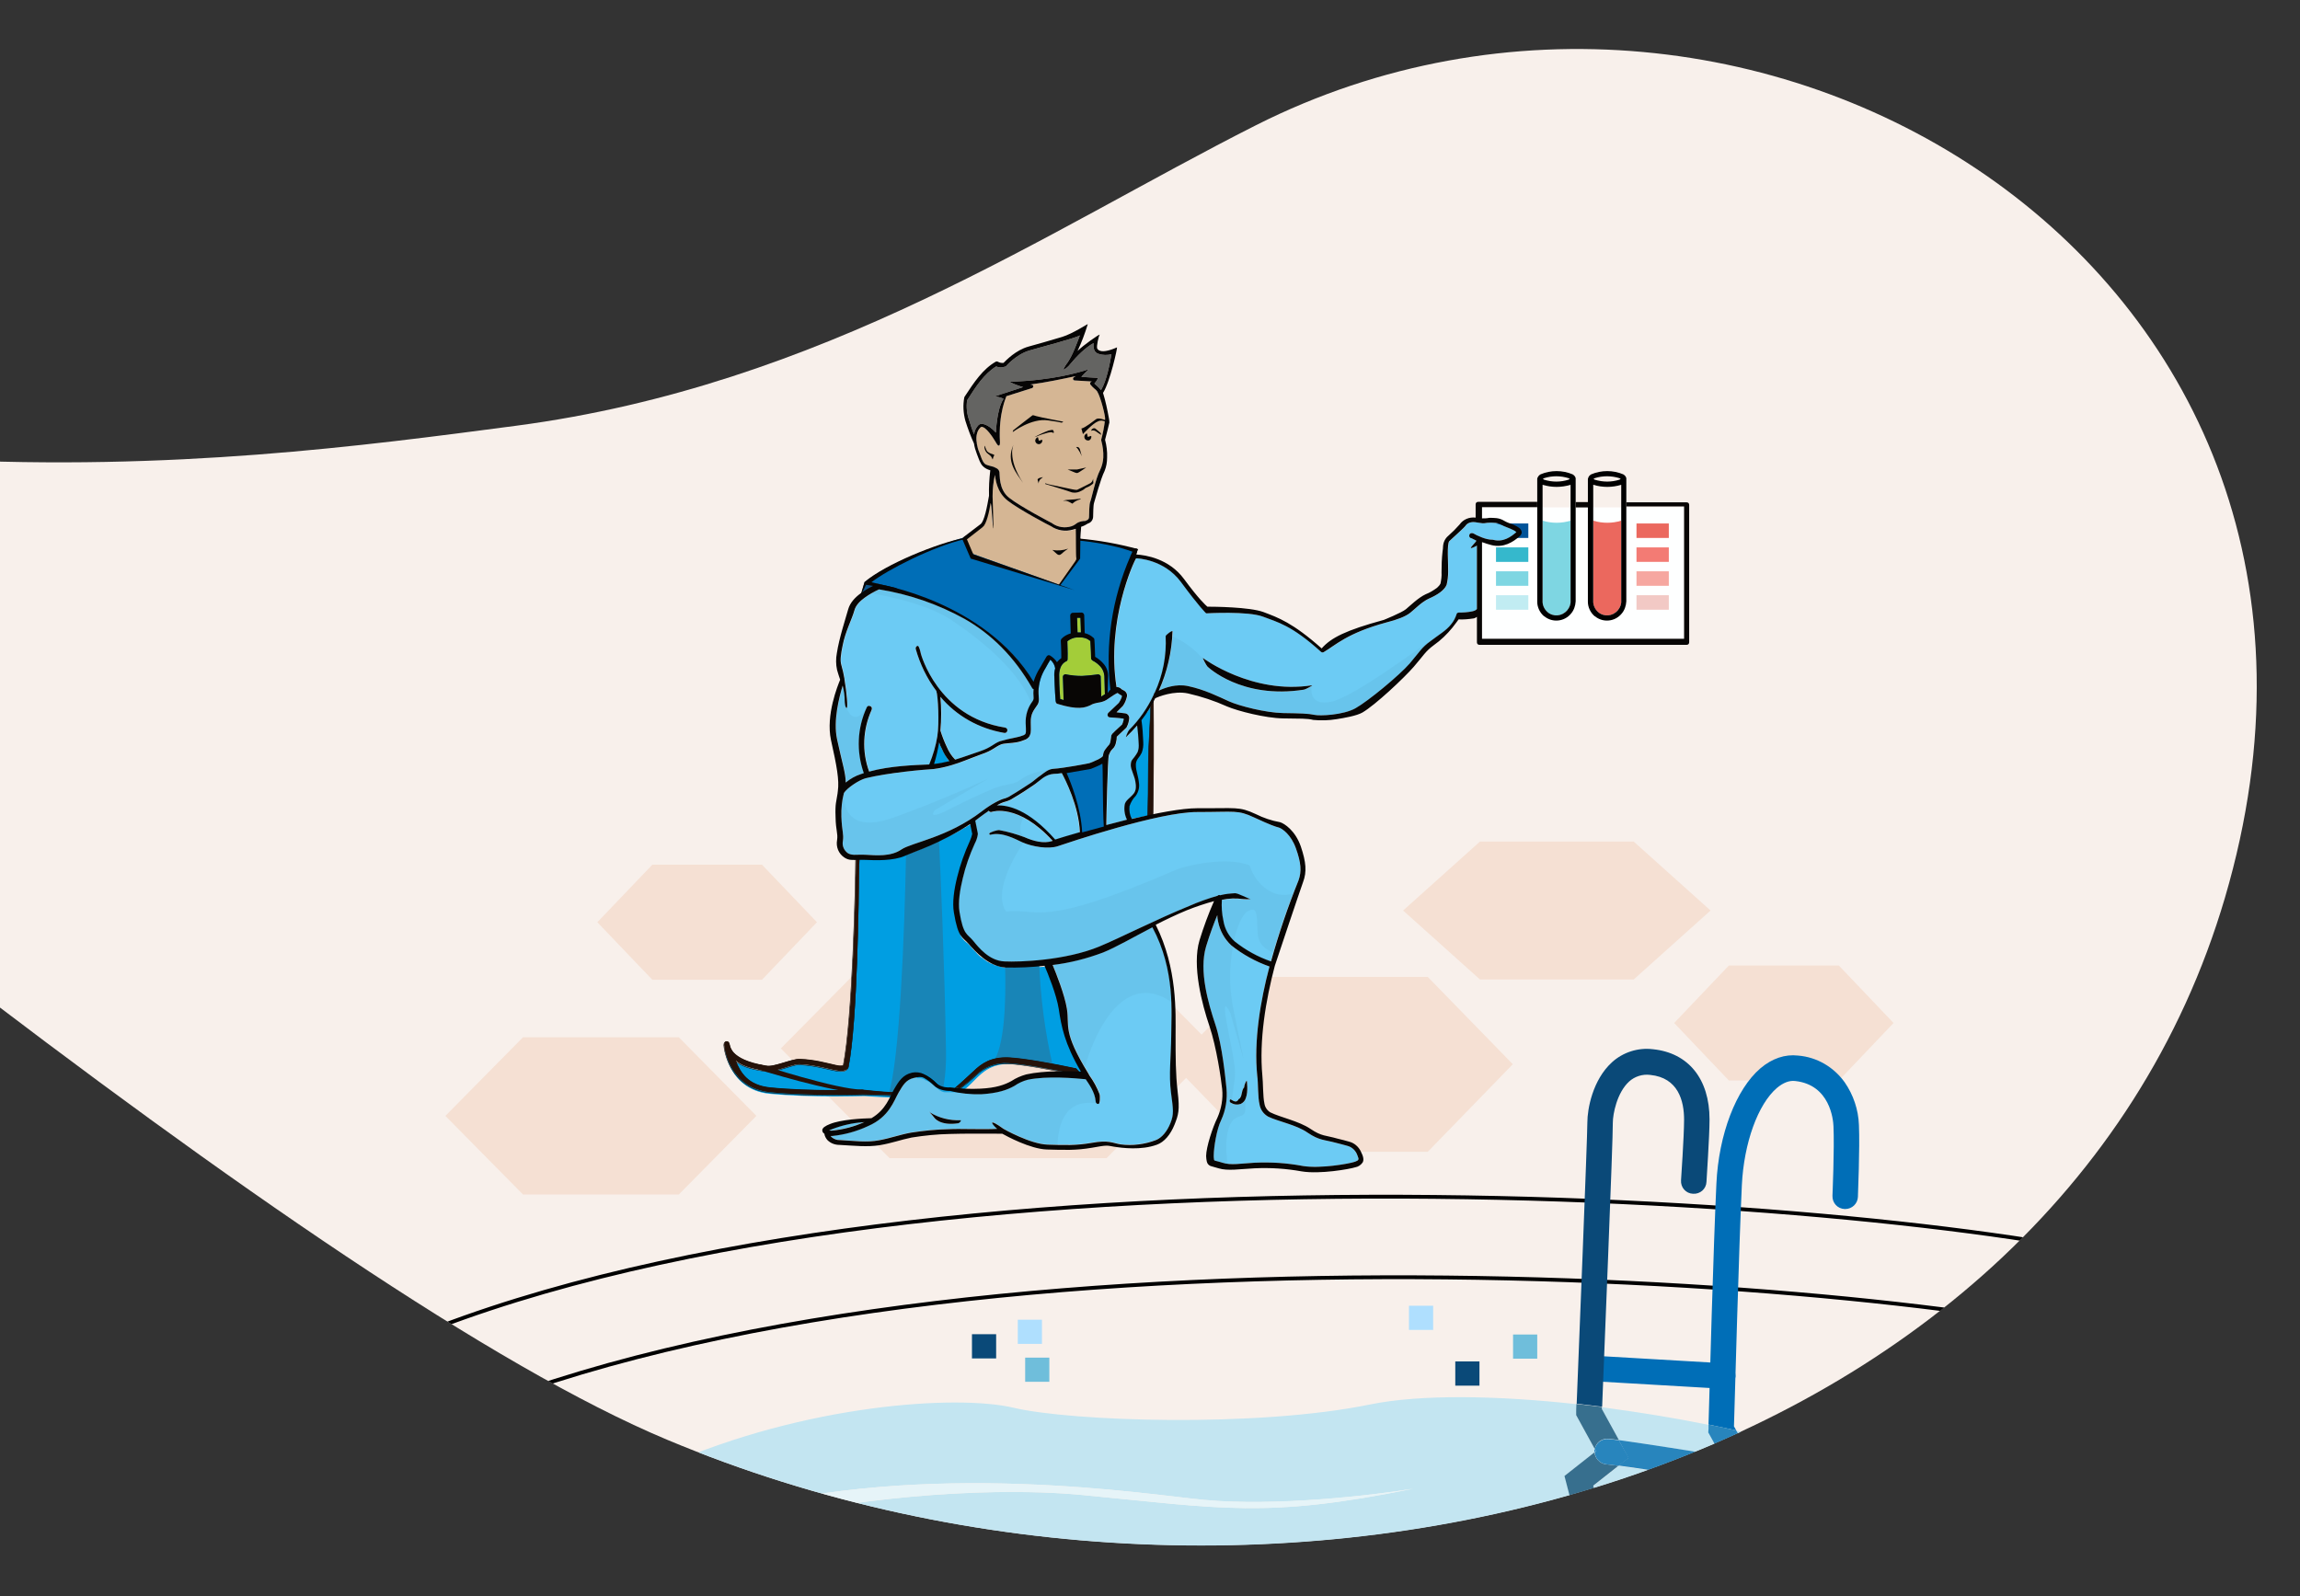 <svg version="1.1" id="Calque_1" xmlns="http://www.w3.org/2000/svg" xmlns:xlink="http://www.w3.org/1999/xlink" x="0" y="0" viewBox="0 0 903.7 627.2" xml:space="preserve"><rect x="0" y="0" width="903.7" height="627.2" fill="#333333" stroke="none"/><style>.st4{fill:#f5e0d3}.st5{fill-rule:evenodd;clip-rule:evenodd;fill:#d5b694}.st9{fill:#006eb7}.st29,.st36,.st38{fill-rule:evenodd;clip-rule:evenodd}.st29{opacity:.25;enable-background:new;fill:#5fb3d7}.st36{fill:#006eb7}.st38{fill:#080605}.st42{fill:#0a4978}.st43{fill:#afdffe}.st44{fill:#6fbedb}.st46{fill:#c3e5f1}.st49{fill:#2885bd}</style><g id="Calque_1_1_"><defs><path id="SVGID_1_" d="M0 0h903.7v627.2H0z"/></defs><clipPath id="SVGID_2_"><use xlink:href="#SVGID_1_" overflow="visible"/></clipPath><g clip-path="url(#SVGID_2_)"><defs><path id="SVGID_3_" d="M-242 0H903.7v627.2H-242z"/></defs><clipPath id="SVGID_4_"><use xlink:href="#SVGID_3_" overflow="visible"/></clipPath><g clip-path="url(#SVGID_4_)"><defs><path id="SVGID_5_" d="M-242 0H903.7v627.2H-242z"/></defs><clipPath id="SVGID_6_"><use xlink:href="#SVGID_5_" overflow="visible"/></clipPath><g clip-path="url(#SVGID_6_)"><path d="M493.5 49.2c195.2-98.5 453.2 57.2 380.7 303.6-67.9 230.7-375.2 312.1-612 213-136.7-57.2-419.2-290.7-620-460.3 261.4 101.6 440.1 77.7 560.6 61.8S411.2 90.8 493.5 49.2" fill="#f8f0eb"/><path class="st4" d="M266.7 407.6h-61.2L175 438.5l30.5 30.9h61.2l30.5-30.9zM561 383.9h-66.8l-33.4 34.3 33.4 34.4H561l33.4-34.4zm80.9-53.2h-60.4l-30.2 27.1 30.2 27.1h60.4l30.2-27.1zm-342.5 9.1h-43.1l-21.6 22.6 21.6 22.6h43.1l21.6-22.6zm423.1 39.6h-43.2L657.8 402l21.5 22.6h43.2L744 402z"/><path class="st4" d="M434.8 368.8h-85.3L306.8 412l42.7 43.1h85.3l42.7-43.1z"/><path class="st5" d="M390.9 186.6c-.6 2.8-.9 5.6-.9 8.4v10.9c-.3.6-.5-9.6-1-8.7-.6 1.2-1 6-2.8 8.6-3.2 2.7-7.2 5.9-7.1 6 5 12.6 19.9 22.5 30.3 21.6 10-.9 14.8-13.2 14.5-14.2-.2-.6-.9-9.1-1-11.3l-1.1.3c-2.9.9-6.1.4-8.6-1.3-.9-.5-12.8-6.7-17.1-10.1s-4.9-8.5-5.2-10.2"/><path class="st5" d="M431.1 153.8c-.3-.4-.6-.7-1-1-.6-.5-1.1-1-1.6-1.6-.1-.1-.2-.3-.2-.6 0-.2.1-.4.3-.5l.4-.2-6.7-.4c-.4 0-.7-.3-.7-.7 0-.2.1-.4.4-.6l.7-.4c-4.7 1-12.2 2.6-17.9 3.3l.6.1c.3 0 .6.3.6.6s-.2.6-.5.7l-10.1 3.2c.2 0-3.2 6.2-2.5 18.2 0 .3 0 1.1-.4 1.2s-.8-.6-1-.9c0 0-2.2-4.2-4.5-5.9-.7-.5-1.3-.8-1.8-.3-2.3 2.3-1.4 6-1.4 6v.3c.2 1.2.5 2.4 1 3.5.8 2.1 1.1 3.4 2.1 4.4.6.6 2 .8 3.7 1.3l.1.1c.4.2 1.7.5 2 1.9.2 1-.4 6.8 3.8 10.1 4.4 3.5 16.9 10 16.9 10s.1 0 .1.1c2.2 1.5 4.9 1.9 7.5 1.1 1.3-.4 1.9-1.2 2.6-1.5.9-.4 1.9-.6 2.9-.6.1-.1.2-.1.3-.2.6-.1 1.1-.6 1.1-1.3.1-1.6 0-4.9.5-6.1s2.1-9.1 3.8-12.3c.8-1.6 1.2-3.3 1.3-5 .1-2.3-.2-4.5-.8-6.7v-.4c.7-2.6 1.3-5.2 1.5-7.9.3-.7-1.7-8.8-3.1-11"/><path d="M419.5 142.4c2.1-3.1 3.6-7.5 4.8-10.6-1.7 1.1-16.4 4.9-19.7 5.9-5.3 1.5-9.3 6.2-9.3 6.2-.1.1-.3.2-.5.2-1.1.4-2.3.4-3.4-.1-4.7 2.9-7.9 7.8-11.4 13.3-.4 2.6-.1 5.3.8 7.8.6 2.1 1.3 4.1 1.9 5.6.2-1.4.8-2.7 1.8-3.7s3.7-.4 6.8 3c0 0 .3-9.1 2.9-13.1.7-.2-2.5-1.3-3.8-1l11.6-3.8c-1.1-.2-5.3-1.8-5.2-2.1 17.2-.5 27.7-3.8 31-4.9-3.2 3.1-2.9 3-2.9 3l6.6.4c-.4.8-.9 1.6-1.5 2.2.3.3.6.6 1 .9.6.5 1.1 1.1 1.6 1.7 2.2-3.6 3.5-10.6 4.1-14.1-1.6.4-3.3.4-4.9-.1-.9-.2-1.6-.8-1.9-1.7-.3-.8-.3-1.7-.2-2.6-3.2 1.8-6.4 4.9-9.3 8.4-.5.8-2.3 2.2-2.5 2s1.1-2.2 1.6-2.8" fill-rule="evenodd" clip-rule="evenodd" fill="#646462"/><path d="M419.5 142.4c2.1-3.1 3.6-7.5 4.8-10.6-1.7 1.1-16.4 4.9-19.7 5.9-5.3 1.5-9.3 6.2-9.3 6.2-.1.1-.3.2-.5.2-1.1.4-2.3.4-3.4-.1-4.7 2.9-7.9 7.8-11.4 13.3-.4 2.6-.1 5.3.8 7.8.6 2.1 1.3 4.1 1.9 5.6.2-1.4.8-2.7 1.8-3.7s3.7-.4 6.8 3c0 0 .3-9.1 2.9-13.1.7-.2-2.5-1.3-3.8-1l11.6-3.8c-1.1-.2-5.3-1.8-5.2-2.1 17.1-.5 27.6-3.8 31-4.9-3.2 3.1-2.9 3-2.9 3l6.6.4c-.4.8-.9 1.6-1.5 2.2.3.3.6.6 1 .9.6.5 1.1 1.1 1.6 1.7 2.2-3.6 3.5-10.6 4.1-14.1-1.6.4-3.3.4-4.9-.1-.9-.2-1.6-.8-1.9-1.7-.3-.8-.3-1.7-.2-2.6-3.2 1.8-6.4 4.9-9.3 8.4-.5.8-2.3 2.2-2.5 2s1.1-2.2 1.6-2.8m11.6 11.4c-.3-.4-.6-.7-1-1-.6-.5-1.1-1-1.6-1.6-.1-.1-.2-.3-.2-.6 0-.2.1-.4.3-.5l.4-.2-6.7-.4c-.4 0-.7-.3-.7-.7 0-.2.1-.4.4-.6l.7-.4c-4.7 1-12.2 2.6-17.9 3.3l.6.1c.3 0 .6.3.6.6s-.2.6-.5.7l-10.1 3.2c.2 0-3.2 6.2-2.5 18.2 0 .3 0 1.1-.4 1.2s-.8-.6-1-.9c0 0-2.3-4.2-4.5-5.9-.7-.5-1.3-.8-1.8-.3-2.3 2.3-1.4 6-1.4 6v.3c.2 1.2.5 2.4 1 3.5.8 2.1 1.1 3.4 2.1 4.4.6.6 2 .8 3.7 1.3l.1.1c.4.2 1.7.5 2 1.9.2 1-.4 6.8 3.8 10.1 4.4 3.5 16.9 10 16.9 10s.1 0 .1.1c2.2 1.5 4.9 1.9 7.5 1.1 1.3-.4 1.9-1.2 2.6-1.5.9-.4 1.9-.6 2.9-.6.1-.1.2-.1.3-.2.6-.1 1.1-.6 1.1-1.3.1-1.6 0-4.9.5-6.1s2.1-9.1 3.8-12.3c.8-1.6 1.2-3.3 1.3-5 .1-2.3-.2-4.5-.8-6.7v-.4c.7-2.6 1.2-5.2 1.5-7.9.3-.7-1.7-8.8-3.1-11m-40.2 32.8c-.6 2.8-.9 5.6-.9 8.4 0 .1.4 12.5.3 12.6-.3.6-.7-10.7-1.1-9.8-.5 3.4-1.7 8.3-3 9.2l-.3.3-6.3 4.9c-.1 0-.1.1-.2.1.1.5.6.4.8.9 2.4 9.6 20.9 21.4 29.5 19.3 10-.8 13.5-12.2 13.2-13.2-.2-.6-.1-9.3-.2-11.5l-1.1.3c-2.9.9-6.1.4-8.6-1.3-.9-.4-12.8-6.7-17.1-10.1s-4.7-8.4-5-10.1m-8.2-12.3c.2 1.4.6 2.7 1.1 4 .9 2.3 1.3 3.8 2.4 4.9.8.8 1.8 1.3 2.9 1.6-.4 3.3-.6 6.7-.5 10-.7 3.9-1.8 10.3-3.5 11.3l-6.7 5.1c-.3.7-.1 1.6.4 2.2 1.2 7.5 22.8 24.2 33.8 22.1 11.7-1 11.9-15.5 11.6-16.7-.2-.6.3-6.2.4-9.2 0-.4.2-1.7.2-2.6 1-.3 1.9-.8 2.7-1.3 1.1-.3 1.9-1.3 2-2.5.1-1.5 0-4.5.4-5.7s2.5-9.2 4.1-12.4c.7-1.7 1-3.5 1-5.3.1-2.4-.2-4.7-.8-7 .7-2.7 1.6-6.2 1.7-6.8 0-.6-.1-1.1-.2-1.7-.6-3.3-1.3-6.7-2.3-9.9 2.8-4.4 5.7-17.8 5.5-17.9-6.6 2.9-7.6.8-7.8.4-.3-.9.5-4.6 1-5.4-.2-.2-6.4 4.1-8.7 6.4 1.6-3.4 2.9-6.9 4-10.5.1-.3-5.8 3.7-10.1 5-5 1.5-9.9 2.9-13.2 3.8-5 1.4-8.8 5.4-9.8 6.4-.8.1-1.6-.1-2.3-.5-.2-.1-.5-.1-.7 0-5.1 2.9-8.5 8-12.3 13.8 0 .1-.1.2-.1.2-.6 3.1-.4 6.2.4 9.2 1 3.2 2.1 6.1 3.4 9" fill-rule="evenodd" clip-rule="evenodd" fill="#060505"/><path d="M397.9 169.8s7.4-5.6 13.9-4.6l3.4.5 2 .4.6-.4s-9.1-1.7-10.7-2.2-1.2-.4-1.8 0-7.2 5.6-7.2 5.6l-.2.7zm8.5 2c1.8-1 3.7-1.9 5.6-2.6 2-.5 1.8-.2 2 .4.1.1.1.3.1.4l-.5.1s.1-.5-1.8-.1c-1.5.4-3.1.9-4.5 1.5l-.9.3zm1.4 0c-.7.2-1.2 1-1 1.7.2.7.9 1.2 1.7 1 .7-.2 1.2-.9 1-1.7l-1.3.4-.4-1.4zm-21 3.8c0 .9.4 1.8 1 2.4 1 .8 1.7 1.2 2 2.1s.3.1.5-.5.8-.8-.2-1.1-2.1-.7-2.5-1.6-.9-2.5-.8-1.3m38.1-7.2l.6 2.2s3.9-4.3 5.9-5c1-.5 2.1-.4 3.1.2l-.2-.7s-2.6-1.1-3.6-.4-4.3 3.4-5.8 3.7m4.1.3s.8-.8 1.5-.2 1.9 1.6 1.9 1.6l.3.8c-.7-.4-1.4-.9-2.1-1.4-.6-.4-1.3-.5-1.9-.2.1-.3.3-.6.3-.6m-1.9 1.6c-.7.2-1.2.9-1 1.7.1.7.9 1.2 1.6 1.1.7-.1 1.2-.9 1.1-1.6 0-.1 0-.1-.1-.2l-1.3.4-.3-1.4zm-4.3 5.4c.6-.2 1.2.1 1.4.6 0 .1 0 .2.1.2.3 1.3.8 2.8.8 2.8s-1.4-3.1-2.3-3.6m-24.6-.9c-.4 1.1-.6 2.3-.5 3.6.1 2.6 1 6.4 4.3 11.4-2.7-4-6.8-8.4-3.8-15 0-.1.1-.2.1-.3 0 .1-.1.2-.1.3m21.3 9.7s2 .8 2.9 1.2 1.2.1 2.3-.6l2.1-1.4-3.6.8h-3.7zm.2 31.1c-2 .7-4.1.9-6.2.5 1.5 1.2 2.3 2.7 3.5 1.6s2.7-2.1 2.7-2.1m-11-27.2c-.4.5-.6 1-.6 1.6 0 0-.2-.6-.4-1.4s2.1-1.1 2.1-1.1l-1.1.9m20.9 1.4c0 .4-1.8 1.5-2.7 1.8s-.2.5-2.7 1.6c-.9.4-2 .5-3 .3-3.1-1.1-10.5-3.3-10.5-3.3v-.3l1.2.4 9.5 2c1.9.4 2 .1 2 .1s3.1-1.5 4.6-2.3c.8-.3 1.4-1.1 1.5-2 0 .1.1 1.1.1 1.7m-6 6.7c-.8.3-1.6.8-2.2 1.4-.2.1-1.9-1.4-3.4-1.1-.8.1.6-.4 2-.4 1.4-.1 2.9-.2 4.3-.4 0 0 1.2 0-.7.5" fill-rule="evenodd" clip-rule="evenodd" fill="#060606"/><path class="st9" d="M344.9 229.5l-5.1-.8c13-10.2 38.7-17.4 38.7-17.4l3.3 6.2 34.5 12.3 7.5-10.7.3-7.1c7.3 1 14.5 2.4 21.7 4.2-7.1 17.4-9.9 36.3-8.2 55 0 0-6.6 8.8-22.8 4.5l-9-7.4c-9.3-17.2-30.5-31.5-60.9-38.8"/><path d="M430.7 274.2l-.2-7c-1.7.3-3.5.4-5.3.5h-.1c-1.8 0-3.5-.2-5.3-.4l.3 8.4c4.1.8 6 .2 7.5-.5 1-.5 2-.8 3.1-1" fill-rule="evenodd" clip-rule="evenodd" fill="#fef8c4"/><path d="M424.3 248.5h.4l-.2-5.7h-1.3l.2 5.7h.9m50.1 13.4s13.2 13 38 9.1c.6-.1 3.7-1.8 3.1-1.7-23.6 3.7-42.8-10.7-42.8-10.7-.4-.3 1.3 2.9 1.7 3.3m-41.7 11.8c.5-.3 1-.6 1.5-1-.2-.1-.1-2.5-.3-7.1-.1-1.3-.6-2.6-1.5-3.6s-1.9-1.8-3.1-2.4c-.3-.2-.6-.5-.6-.9 0 0-.1-4.1-.3-6.8-1.2-1-2.7-1.5-4.2-1.4H423c-1.3.1-2.6.7-3.6 1.5 0 1.2.2 4.1.1 7 0 .4-.2.8-.6.9-3.1 1.5-2.7 5.8-2.7 6s0 4.4.4 8.8c.5.1.9.2 1.3.4l-.3-9.1c0-.3.1-.6.4-.8.2-.2.6-.3.9-.2 2 .4 4.1.6 6.2.6 2.1-.1 4.1-.3 6.2-.6.5-.1 1.1.3 1.2.8v.2l.2 7.7zm-2 .5l-.2-7c-1.7.3-3.5.4-5.3.5h-.1c-1.8 0-3.5-.2-5.3-.4l.3 8.4c4.1.8 6 .2 7.5-.5.9-.5 2-.8 3.1-1m-61.1-.4c.4 4.4.4 8.9 0 13.3.7 2.2 1.5 4.3 2.5 6.4.8 1.9 1.9 3.6 3.3 5 3.7-1.1 7.3-2.5 9.8-3.3 4.4-1.5 5.2-2.9 7.7-3.9 2.1-.6 4.2-1.1 6.3-1.5 1.1-.2 2.1-.5 3.1-.9.3-.1.5-.3.7-.5.1-.3.2-.6.2-.9 0-.8 0-1.8-.1-3.3-.1-3.1.8-6.1 2.6-8.5.4-.5.6-1.1.5-1.8-.1-1-.1-2.1 0-3.1-.3-.1-.5-.2-.6-.5-7-12.3-16.1-21.2-26.5-27.1-10.5-5.8-21.8-9.7-33.6-11.6-2 .9-3.9 2-5.7 3.3-1.8 1.3-3.5 3-4 5-.9 3.3-3.6 8.4-4.6 13.7-.7 3.4-1.1 5.9-.5 7.8.5 1.7.9 3.5 1.2 5.3v.2c.9 5.3 1.4 11.3.9 11.3-.6 0-.8-2.1-.8-2.7 0-2.1-.3-4.1-.8-6.1-1.3 4.4-3.8 13.6-2.2 21.1 2 9.3 3.4 13.3 3.4 17 1.8-1.5 3.8-2.6 5.9-3.3.4-.1.8-.3 1.2-.4-3-8.5-2.6-17.8 1.2-25.9.2-.5.9-.7 1.3-.4h.1c.5.2.7.8.5 1.3v.1c-3.5 7.7-3.9 16.4-1 24.3 8.2-2.3 18.5-2.6 23.6-2.8 1.5-3.6 2.5-7.3 3.1-11.1.8-5.2.3-15.7-.4-17.8-3.7-4.9-6.4-10.5-8.1-16.5-.1-.5.2-1.1.7-1.2h.1c.5-.1 1.1 2.4 1.2 3 0 0 6.5 24.9 33.1 29.1.6.1 1 .6.9 1.2s-.6 1-1.2.9c-10-1.7-18.8-6.7-25-14.2m212.7-62.6l-2.1-.9c-.5-.3-.9-.5-1.1-.6-.2-.1-.4-.2-.6-.2-.6-.1-1.1.2-1.2.8s.2 1.1.8 1.2h.1c.2.1.9.5 1.8.9.5.2-2.6 2.8-2 3 .8-.2 1.6-.6 2.3-1v24.9l-.2.2c-.1.1-.2.2-.4.3-.4.2-.7.3-1.1.4-1.8.4-3.6.5-5.3.5-.3 0-.7.1-.8.4-.5 1.6-1.2 3-2.3 4.3-1.9 2.4-4.6 3.9-8 6.5-3.6 2.6-4.2 4.1-8.2 8.8-4.1 4.7-16.3 14.8-21.3 17.6-4.8 2.7-14 3.1-16.2 2.6s-5.4-.6-12.3-.7c-6.7-.1-17.2-2.8-21.2-4.6s-9.5-4.6-16.1-6c-4.7-1-9.2.7-11.5 1.8 3.3-7.3 5.1-15.2 5.4-23.3 0-.6-2.7 1.4-2.7 1.9.4 7.6-1.1 15.3-4.3 22.2-.2.1-.3.4-.4.8-2.4 5.2-5.7 9.9-9.7 13.9-.4.4-1.5 3.1-1.1 2.7 1.5-1.4 2.9-2.9 4.3-4.5.3 2.4.5 4.7.6 7.1.1 1.1 0 2.2-.4 3.3-.4.7-.8 1.4-1.3 2-.7 1-1.4 1.2-1.4 3.3 0 1.5 1.5 4.2 1.8 6.3.3 1.7.4 3.5-.7 4.8-1.4 1.7-3.2 2.6-3.5 4.3-.3 2 0 4.1.9 5.9-2.7.7-5.5 1.4-8.1 2.1v-.8c0-.9.5-25.8 1-26.7.2-.5.4-1 .7-1.5.4-.6 1-1.1 1.3-1.5.4-.6.7-1.3.8-2 .2-.7.3-1.4.3-2.2l3.7-3.5c.1-.1.2-.2.2-.3.6-1.1.9-2.3 1-3.5 0-1-.7-1.8-1.7-1.9-.9-.1-2.2-.3-3.3-.4l2.4-2.4.1-.1c.8-1.1 1.3-2.4 1.6-3.7.2-1-.4-2-1.3-2.4-.5-.2-.9-.5-1.3-.9-.3-.2-.6-.3-1-.4h-.5c-4.1-26 6.9-49.6 7.7-50.6.6 0 11 .4 17.6 9.3 7.3 9.9 9.8 12.2 9.8 12.2.2.1.4.2.6.1 0 0 16-.9 21.8 1.3s11.3 3.4 22.8 13.8c.3.3.8.4 1.2.1 4.6-2.7 9.1-7.4 24.5-11.6 4.3-1.1 7.5-2.3 9.4-3.8s4.5-4.3 7.4-5.6c3.2-1.4 6-3.2 6.9-5.4.4-1.7.6-3.4.6-5.1.1-3.1-.6-11.1.5-12.1 2.3-2.2 5.6-5 6.4-6.1.6-.9 2.1-1.7 4.4-1.2l2.1.3c1.1.1 1.4-.2 2.8-.2 1.6 0 3.2-.1 4.9.9.9.6 3 1.2 4.5 2 .3.1.5.3.7.4.2.1.3.3.5.4l-.1.1c-2.1 1.8-5.1 4-9.1 2.9-1.7 0-3.1-.4-4.4-.9m-165.1 92.6c-1.2.2-2.3.3-3.1.3-1.6.1-3 .7-4.3 1.6-1.4 1-2.6 2.1-3.8 3-1.7 1.2-5.4 3.6-8 5.1-.9.6-1.8 1-2.9 1.3-1.2.3-2.3.8-3.4 1.5 4.1-.2 12.2 1.4 22.8 13.5 1.9-.6 5.4-1.7 9.7-2.9-.4-10.4-5.6-20.8-7-23.4m-2.6-41.1c-.2-1.4-.9-2.5-1.9-3.4-.7 1.2-1 1.6-1.9 3.3-1.5 2.4-2.5 5.2-2.7 8.1-.1 1.4 0 2.8.1 4.2 0 .9-.2 1.8-.8 2.5-1.1 1.7-2.5 3.1-2.4 6.6 0 1.5.1 2.7 0 3.5 0 .7-.2 1.3-.5 1.9-.4.6-.9 1-1.5 1.3-1.2.5-2.4.9-3.6 1.1-2.1.4-4.5.3-6 .8-2.5 1-3.3 2.4-7.8 3.9-2.2.8-5.3 2.1-8.6 3.2-.4.1-3.3 1.1-3.7 1.2-2.1.7-4.3 1.1-6.5 1.3-3.6.2-17.6 1.4-26.6 3.6-2.7.7-7.3 3.8-8.6 5.8-.8 3-1.1 6.2-1 9.3.2 5.9 1 6.7.6 9.5-.4 1.9.4 3.8 2 4.9.7.4 1.6.6 2.5.6 1.2 0 2.8-.1 4.7 0 3.8.2 9.6.8 13.8-2.1 3.9-2.7 18.2-4.7 31.6-15 3.6-2.8 7.5-4.8 9.2-5.1.8-.3 1.5-.6 2.2-1.1 2.6-1.5 6.2-3.9 7.9-5 1.2-.8 2.4-2 3.8-2.9 1.5-1.1 3-2.5 5.1-2.6 3.6-.2 13.2-2 14-2.2.2-.1 1-.3 2.4-1 .8-.3 1.6-.7 2.3-1.2.4-.3.7-.5.7-.9.1-.8.3-1.5.8-2.2.5-.7 1.1-1.4 1.7-2.1.2-.3.3-.7.4-1.1.1-.6.2-1.2.3-1.9 0-.2 0-.4.1-.6.2-.3.3-.6.6-.8.9-1 3-2.8 3.6-3.4.2-.5.4-1 .5-1.5.1-.2.1-.4.1-.6v-.2c-1.9-.3-5.4-.5-5.4-.5-.4 0-.8-.3-.9-.7-.1-.4 0-.8.3-1.1l4.1-3.9c.5-.7.8-1.4 1.1-2.1 0-.2.1-.3.1-.5 0-.1 0-.2-.1-.3-.5-.2-.9-.5-1.3-.8l-.3-.2c-.4.2-.9.4-1.3.7-2.8 1.7-3.1 2.7-6.8 3.2-.9.2-1.7.4-2.5.9-2.2 1-4.9 2-13-.5-.4-.1-.7-.5-.7-.9-.4-4.7-.5-9.5-.5-9.5-.2-1.1-.1-2.3.3-3.5m-1.1 67.7c-13.7-14.9-23.8-11.3-23.8-11.3-.5.2-1 .1-1.3-.4-.5.4-1.1.8-1.7 1.2-1.2.9-2.5 1.8-3.6 2.7l1 5v.4c-.2 1.3-.6 2.5-1.2 3.6-2 4.4-3.6 8.9-4.7 13.6-1.1 4.5-1.9 9.4-1.3 13.2 1.5 9.3 3.1 8.6 5.3 11.3s6.3 7.9 12.3 8.2c6.2.3 24-.4 37.2-5.8 8-3.3 22.9-10.9 35.5-16 3.6-1.6 7.3-2.9 11.1-4 .3-.3.6-.4 1-.2 1.9-.5 3.9-.7 5.9-.8 1.2 0 5 2.1 6.1 2.3-1 .1-2 .1-3 0-2.8-.4-5.6-.3-8.3.3-.2 2.7 0 5.5.6 8.2.5 3.2 2.1 6.1 4.5 8.2 4.3 3.4 9 6 14.2 7.8 3-10.8 6.6-21.5 10.9-31.9 1.3-3.6 1-7-1-12.6-1.9-5.4-5.4-7.8-6.7-8.2-1.5-.4-3.1-.9-9.8-4-6.5-3-7.2-2.1-22.2-2.1-15.1-.1-51.2 12.2-54.8 13.4-3.8 1.3-10.2.2-14-1.5-3-1.4-7.9-4.1-12.4-3-.2.1-.5 0-.6-.3v-.1c.1-.6 3.3-1.5 3.9-1.4 3.4.6 6.8 1.6 10 2.8 3.4 1.5 7.4 2.6 10.8 1.5l.1-.1m75.4 96.9s-.6.2-1 2.4c-.1.5-.2 1.1-.5 1.5-.1.3-.4.6-.7.7-1.1 2.3-3.2-.4-3.4.2-.3.5-.1 1.1.4 1.3h.1c1.1.7 2.5.8 3.7.4 1-.5 1.7-1.3 2-2.3 1-2.6.4-6.7.4-6.7-.1-.6-1.2 2-1 2.5m-123.7 9.8c.5.5 1.6 1.8 1.8 2.1 0 0 2.1 3.3 9.4 2.2.6-.1 1.4-1.2.9-1.2-4.2.1-8.4-.9-12.1-3.1-.2-.2-.2-.2-.2-.1l.2.1m-25.5 3.7c-.3.1-.6.1-.7.1-4.1.3-8.1 1.2-12 2.7-.4.2-.8.3-1.2.5.3.1.7.1 1 .1 4.5-.4 8.8-1.5 12.9-3.4zm-13.3 5.5c.1.1.2.3.3.4.9.8 2.2 1.3 3.4 1.2 5.3.3 10.5 1 15.3.1s8.1-2.2 12.5-3c5.1-.8 10.2-1.3 15.4-1.4 3.6-.2 13.2.2 18.5-.1-2.4-2.1-3.6-4.4 2.5 0 .1.1 10.6 6 17.3 6.2s11.1.4 17.4-.7c6.6-1.2 8.2.1 11.3.6 4.7.6 9.5 0 14-1.7 2.3-.9 4.4-3.4 5.7-6.7 1.4-3.5 1.1-5.2.2-12-.9-7.1 0-13.6.1-22.4 0-8.6 1.7-25.5-7.4-42.5-7.5 3.9-14.4 7.9-19.4 9.9-6.4 2.4-13 4.1-19.8 4.9 1.4 3.4 4.7 11.6 5.6 17.2 1.1 6.9-1.8 8.8 8.4 25.4.1.1.1.1.1.2.1.2.3.5.4.7 1.6 2.2 2.9 4.6 3.9 7.2.3.9.2 3.9-.4 3.9-.5.1-1-.3-1.1-.9v-.1c-.2-3.5-2.7-6.9-3.9-8.7-3.9-.4-15.4-1.4-22.8.2-1.9.5-3.6 1.3-5.2 2.4-2.8 1.6-6.5 2.9-13.1 3.3-4.1.1-8.2-.3-12.1-1.3-.7 0-4.3 0-6.5-2.2-1.1-1.1-2.4-2.1-3.8-2.9-1.3-.7-2.7-.3-4.1 0-3 .7-4.2 2.8-5.9 5.7-1.9 3.3-3.7 9.6-12 13.2-4.5 2.1-9.2 3.4-14.1 3.9h-.7m172.4-66.5c-5.4-1.9-10.5-4.7-15-8.3-2.7-2.5-4.5-5.8-5.2-9.4-.2-.8-.3-1.7-.3-2.5-1.3 3.1-2.9 7.4-4.4 12.3-2.9 9.7.9 22.4 3.6 30.6 2.8 8.4 4 21.4 4.4 25.2.4 4.3-.3 8.6-2.1 12.5-1.7 3.4-2.9 10.7-2.9 13.9 0 .5 0 .9.1 1.4 0 .1 0 .3.1.4.1.2.4.2.7.3.6.2 1.4.3 2.5.7 3.4 1.1 7.1.3 12.7 0 6.4-.3 12.7.1 19 1.3 6.8 1.1 18-.9 20.1-1.6.4-.1.8-.3 1.2-.5.2-.1.3-.2.4-.4.1-.2.1-.5 0-.7-.2-.6-.4-1.2-.7-1.8-.7-1.4-2-2.5-3.5-2.9-1.2-.4-2.7-.7-4.5-1.2-4.8-1.3-6.6-.9-11.2-4-4.4-3.1-11.6-4.4-15.5-6.3-1.8-1-3.1-2.8-3.4-4.8-.7-2.8-.5-8.5-.9-11.2-1.4-13.7 1.2-29.3 4.8-43m-62.2-108.5c.1 0-.9 1-.9 1.1s.9-1.1.9-1.1m-2.7 53.2c-3 .8-5.9 1.6-8.5 2.3-.5-10-4.6-19.9-6.1-23.3 4.3-.7 9.2-1.6 9.2-1.6h.1c.9-.3 1.8-.7 2.7-1.1.7-.3 1.4-.6 2-1 .3-.2.1 17.9.6 24.7" fill-rule="evenodd" clip-rule="evenodd" fill="#6ccbf4"/><path fill-rule="evenodd" clip-rule="evenodd" fill="#feffff" d="M582.3 204.7v-5.3h79.4v52h-79.4v-39l6.1 1.8 5.4-2.1 2.7-1.9-.8-1.9-6.9-3.1-3.6-.4z"/><path fill="#eb685e" d="M643 205.7h12.7v5.7H643z"/><path fill="#f37b74" d="M643 215.1h12.7v5.7H643z"/><path fill="#f6a7a0" d="M643 224.5h12.7v5.7H643z"/><path fill="#f2c9c5" d="M643 233.9h12.7v5.7H643z"/><path fill-rule="evenodd" clip-rule="evenodd" fill="#005399" d="M600.5 205.7h-12.7l5.1 1.4 3.9 2.2-1.3 2.1h5z"/><path fill="#35b8cc" d="M587.8 215.1h12.7v5.7h-12.7z"/><path fill="#7ed6e2" d="M587.8 224.5h12.7v5.7h-12.7z"/><path d="M451.7 275.4v.1-.1zm0 .1zm-85 24.7l-.1.2h.5c2-.2 4-.6 5.9-1.2-.4-.5-.8-1-1.1-1.6-.7-1.2-1.4-2.4-2-3.7-.5-1-.9-2-1.2-2.9-.4 3.2-1.1 6.2-2 9.2m85.5-22.9l.1-.1c0 4.8.6 39.7-.3 43.2-2.9.5-5.8 1-8.8 1.6-1-1.5-1.4-3.3-1.1-5 .5-1.5 1.6-2.9 2.9-4 1.4-1.5 2-3.4 1.7-5.2-.2-2.4-1.4-5-1.5-6.8v-.9c0-.3.1-.5.2-.8v-.1l.1-.2.1-.1c.1-.1.2-.2.2-.3 0-.1.1-.1.1-.2v-.1l.6-.6.1-.1c.4-.4.7-.9 1-1.4l.1-.1c0-.1.1-.1.1-.2s.1-.2.1-.3v-.2c.3-.5.5-.9.6-1.4v-2.6c0-.9-.1-1.9-.1-2.9v-2.4c0-.3-.1-.7-.1-1v-1.5c0-.3-.1-.6-.1-.8v-.2l.1-.1.1-.1.1-.1v-.1l.1-.1.1-.1.1-.1.1-.1v-.1l.1-.1.1-.1.1-.1.1-.1v-.1l.1-.1.1-.1v-.1l.1-.1.1-.1.1-.1.1-.1.1-.1.1-.1.1-.1.1-.1.1-.1v-.1l.1-.1v-.1.3l.1-.1.1-.1.1-.1.1-.1.1-.1.1-.1v-.1l.1-.1v-.2l.1-.1.1-.1.1-.1.1-.1v-.1l.1-.1.1-.1.1-.1.1-.1.1-.1v-.1.1l.1-.1v-.1l.1-.1.1-.1-.2-.3zM373 428.9zm0 0zm0 0zm0 0zm0 0zm0 0zm.1 0zm.1 0h-.1zm.1 0h.2-.3zm-20.7.7zm0 0zm0 .1zm-.1 0zm-.1.2zm7.5-7h-.6c-.2 0-.3 0-.5.1l-.3.1h-.4l-.2.1-.3.1-.2.1-.2.1h-.1c-.4.1-.7.3-1 .5l-.1.1-.2.1h-.1l-.1.1-.2.1-.1.1-.2.1-.1.1c-.3.3-.6.5-.8.8-.3.3-.5.6-.8.9-.4.5-.7 1-1.1 1.6l-.2.4s0 .1-.1.1l-.3.6-.2.3v1.1s0 .1-.1.1v.4l-.1.2v.1c-6.5-.2-11.6-.6-11.6-.6s-20.8.7-37.4-.9c-16.7-1.7-17.9-19.2-17.5-18.5s-.1 7.1 15.6 9.7c3.3.8 10.8-2.8 13.8-2.7 10 .4 17.4 4.4 18.6 1.9 4.3-21.7 4.8-83.1 4.8-83.1h3.8l2.3.1h4.9l.8-.1.8-.1c.3 0 .6-.1.8-.1h.4l.7-.1h.2l.3-.1h.2l1.5-.3.4-.1h.2l.3-.1.5-.2h.3l.5-.2h.1l.2-.1.2-.1.4-.2 1-.4h.1l.3-.1h.1l.3-.1.3-.1.3-.1.2-.1 1.7-.7.3-.1.3-.1.9-.4 1.7-.7.2-.1-.9.5 2.2-1 .4-.2.2-.1.2-.1.1-.1.8-.4.4-.2.2-.1.1-.1 1.3-.6.2-.1h.1l.1-.1.4-.2.1-.1h.1l.2-.1.1-.1.1-.1.5-.2h.1c.7-.4 1.4-.7 2.2-1.1l1-.5c.6-.3 1.2-.7 1.8-1l1.8-1.1h.2l.2-.1.1-.1.1-.1.1-.1c.1-.1.2-.1.4-.2l.4-.2.6-.4h.1l.3-.2.4-.3.8 4v.1c0 .2-.1.5-.2.8v.1c-.1.2-.1.4-.2.6 0 .1-.1.1-.1.2s0 .2-.1.2c0 .1-.1.1-.1.2v.1c0 .1 0 .1-.1.2l-.1.1-.1.2s-.1.1-.1.2l-.1.1c0 .1-.1.2-.1.3l-.3.7-.1.1c0 .1 0 .1-.1.2l-.1.2c-.3.8-.7 1.7-1.1 2.8l-.1.2-.3.9c-.1.1-.1.3-.1.4l-.1.1c-.3.9-.7 1.9-1 3l-.6 2.1c0 .1-.1.3-.1.4l-.2.8-.2.9v.1c-.1.2-.1.4-.2.6s0 .1-.1.2 0 .2-.1.3v.5c-.1.3-.1.6-.2.8-.1.6-.3 1.3-.4 1.9l-.2 1-.1.8-.1.6c0 .3-.1.6-.1.9 0 .3-.1.4-.1.6-.1.9-.2 1.8-.2 2.7v.1c-.1 1.4 0 2.8.2 4.2 0 .1 0 .2.1.4v.4c0 .2.1.4.1.5.1.7.3 1.4.4 2 .1.3.1.6.2.9v.2c0 .1 0 .2.1.2v.3c0 .1.1.3.1.4 0 .1 0 .2.1.2v.1c0 .1.1.1.1.2.3.9.6 1.8 1 2.6v.2c0 .1.1.1.1.2l.3.4v.1c.2.3.4.5.7.8v.1c.3.3.6.6 1 .9l.1.1.1.1.1.1h.1l.1.1.7.7.2.2.1.1.3.3.2.3.1.1.1.1c.1.2.3.3.4.5l.3.3.3.3c.4.4.8.8 1.2 1.3l.1.1.1.1c.3.3.7.7 1.1 1l.4.3h.1l.8.6.4.3.4.3.3.2.3.2.3.2h.2l.1.1.3.2.2.1.1.1h.2l.2.1h.2c.2.1.5.2.7.4l.1.1.3.1h.4l.2.1h.2l.5.2.2.1.3.1h.2c.5.2 1.1.3 1.6.4l.5.1h5.4c1.2 0 2.5 0 4-.1h.9l.9-.1h1.3c1.2-.1 2.4-.2 3.7-.3l.9-.1h.5c0 .1 0 .1.1.2l.2.6.7 1.7c.2.5.5 1.1.7 1.8 0 0 0 .1.1.1v.1l.6 1.5v.2l.5 1.5c.1.1.1.3.1.4l.4 1c.1.4.3.8.4 1.2l.2.7v.2l.1.4c.1.5.3.9.4 1.4v.1c.1.2.1.4.2.6v.1c.1.3.2.6.2.9v.3c.1.4.2.9.3 1.3v.1c0 .2.1.3.1.5l.1.5c0 .2.1.4.1.5.1.6.2 1.1.3 1.7.1.6.1.8.2 1.3v.5c.1.8.3 1.6.5 2.4.1.3.1.6.2.9v.3c0 .1.1.3.1.4.1.4.2.7.3 1.1l.1.4c0 .1.1.3.1.4 0 .1.1.2.1.4l.1.3c0 .2.1.3.1.5.1.2.1.3.2.5l.1.3.1.4v.2c.1.3.2.7.4 1v.4c0 .1.1.2.1.4.2.4.3.9.5 1.3l.1.3c.3.6.5 1.3.8 1.9.1.2.2.3.2.5l.1.1.1.2.3.6c.2.5.4.9.7 1.4v.2l.1.1c.5 1 1 2 1.6 3.1l.1.1.1.1.1.1.1.1.1.2.1.1.1.1.1.1.1.1.1.1c0 .1.1.2.2.3h-2.3c-9.6-2-21-4.1-27-4.4-11.4-.5-13.6 7-20.1 11.2h-.4l-1.1-.1h-5.4.7-.2l-.3-.1h-.1l-.2-.1h-.1l-.2-.1h-.1l-.1-.1-.1-.1h-.1l-.1-.1h-.1l-.2-.1-.1-.1-.2-.1-.3-.3h-.1c-.2-.2-.5-.5-.8-.7s-.4-.4-.6-.6l-.5-.4-.2-.1-.4-.3c-.2-.2-.5-.3-.7-.5l-.2-.2-.6-.3-.2-.1c-.2-.1-.3-.2-.5-.2l-.4-.2-.1-.1-.1-.1h-.1l-.1-.1-.5-.2-.4-.1h-.1l-.2-.1h.1-1.6l-.5-.8z" fill-rule="evenodd" clip-rule="evenodd" fill="#009ee2"/><path d="M368.9 329.5c.7 14.4 2.2 48.3 2.8 83.6.1 4.7-.2 9.4-1 14h-.3l-.2-.1-.2-.1-.1-.1-.1-.1h-.1l-.1-.1-.1-.1-.2-.1-.1-.1-.1-.1-.1-.1-.3-.3c-.2-.2-.5-.5-.8-.7l-.6-.5-.5-.4-.2-.1-.4-.3c-.2-.2-.5-.3-.7-.5l-.2-.2-.5-.3-.2-.1c-.1-.1-.3-.2-.5-.2l-.4-.2-.1-.1-.1-.1-.1-.1-.5-.2-.4-.1h-.1l-.4.3h-2.4l-.5.1-.2.1h-.3l-.2.1-.3.1-.2.1-.2.1h-.1c-.3.1-.7.3-1 .5l-.1.1-.2.1h-.1l-.1.1-.1.1-.2.1-.1.1-.2.1-.1.1-.1.1-.8.8c-.2.3-.5.6-.7.9v.1c-.4.5-.7 1-1 1.6-.1.1-.1.3-.2.4l-.1.1-.3.6-.2.3v.1l-.1.1v.1l-.1.1-.1.2v.1l-.1.1v.1l-.1.2-.1.2-.1.2-.1.2v.1l-2.2-.1c4.6-13.5 6.4-64.6 7-94.5h.1l.2-.1.2-.1.4-.2 1-.4h.1l.3-.1h.1l.3-.1.3-.1.3-.1.2-.1 1.6-.7.3-.1.4-.2.9-.4 1.6-.7.2-.1-.6-.4 2.1-.9.4-.2.2-.1.2-.1.1-.1.8-.4.4-.2.2-.1.1-.1.5-.4m39.4 48.4c.5 14 2.3 27.9 5.5 41.5-5.8-1.3-11.6-2.1-17.5-2.7-2.1-.1-4.1.1-6.1.7 4.4-6 5.2-22.8 4.7-39.1h3.7c1.2 0 2.5 0 3.9-.1h.9l.9-.1h1.3c.8 0 1.8-.1 2.7-.2" fill="#1885b7" fill-rule="evenodd" clip-rule="evenodd"/><path d="M453.2 275.4c.1 8.5.1 37.8-.2 45.1l-2.1.5c.2-3.3.3-13.2.3-20.7 0-6.8.9-18.3.9-22.9l1.1-2zm-29.3 146.2h0zm-.1.2h0zm.1 0v-.1.1c0-.1 0-.1 0 0h0zm-.3.2h0zm-.3 0h0v-.2.2zm.5-.1h0zm-.2.1h0zm0 .1h0zm-.2 0h0zm-.1-.1v.2h0v-.2zm-.4.1h0zm0 0h0zm.5 0h0zm-.1 0h0zm0 0h0zm0 0h0zm-.7-.4c.1.2.2.3.2.4h-.3l.1-.4zm.7.4h0zm-.2-.3h0v.1h-.1v.1h-.1v-.1h0v0l.2-.1zm-.1 0v-.1.1h0l.1.2h-.1v.1h0v-.1h0v-.2zm.8 0h0v.2h0v-.2h0zm-.6.3h-.2.2zm.8-.1h0zm-.3.1h0zm-.1-.2h0v.2h-.1v-.2h.1zm1 .3h0-.2.2zm-49.3 5.4c1.7-1.4 5.5-4.9 7.1-6.4 3.2-3.1 6.9-5.8 14-5.5 5.8.3 17 2.3 26.4 4.3l1.2 1.3v0l.1.1s0 .1-.1.1h0l-.1.1v.1l.1.1v.1h-.1.2v.1h.1v-.3 0h0l-.1.1v0l.1-.1.1.1v0l.2.2-.1.1v.1c-.1 0-.2.1-.2.1h.3v-.1c.1 0 .1-.1.1-.1h0v.1h.1l.1.1h-2.3c-9.3-1.9-20.4-4-26.2-4.3-4.8-.4-9.6 1.4-13 4.8-1.7 1.6-4.1 3.6-6.1 5.1l-1.9-.3zm-25.2 3c-5.3-.2-10.4-.3-11-.3-1.2 0-20.8.7-36.6-.9-15.5-1.5-18-16.4-18.1-18.7 0-.4.1-.8.4-1.1.2-.2.5-.3.8-.2.4 0 .7.3.8.6.1.2.1.4.2.6.2 1.2.8 2.3 1.6 3.2 1.8 1.9 5.3 3.9 12.6 5.1h.1c1.5.4 3.9-.3 6.3-1 2.7-.8 5.4-1.7 7-1.6 6 .2 10.9 1.7 14.2 2.4.8.2 1.6.3 2.4.2.2 0 .4 0 .5-.1 3.7-18.8 4.8-70.5 4.9-81.2h1.4l-.1 2.4c-.2 12.3-.6 61.1-4.2 79.4 0 .1-.1.2-.1.3-.5 1-1.7 1.5-3.6 1.3-3.1-.3-8.7-2.3-15.5-2.6-1.7-.1-4.9 1.2-7.9 2-1.9.6-3.8.9-5.8.6-6.7-1.1-9.2-2.2-11.4-4 1.9 4.6 4.7 9.6 13.6 10.5 16.2 1.6 36.4.9 36.4.9h.1s6.8.8 12.2 1l-1.2 1.2z" fill="none" stroke="#080605" stroke-width=".2" stroke-linejoin="round"/><path d="M298.4 420.4s28.9 9 39.3 8.9c.6 0 2-1.1 1.4-1.1-10.3 0-40.1-9.8-40.1-9.8-.6-.2-1.1.1-1.3.7s.1 1.2.7 1.3" fill-rule="evenodd" clip-rule="evenodd" fill="#251109"/><path fill="#c1ecf2" d="M587.8 233.9h12.7v5.7h-12.7z"/><path d="M606.1 204.6V236c-.1 1.7.6 3.3 1.9 4.5 2.3 2 5.7 1.7 7.7-.6l.1-.1c.9-1.1 1.4-2.4 1.3-3.8v-31.4c-3.6 1.1-7.4 1.1-11 0" fill-rule="evenodd" clip-rule="evenodd" fill="#7ed6e2"/><path d="M626 204.6V236c-.1 1.7.6 3.3 1.9 4.5 2.3 2 5.7 1.7 7.7-.6l.1-.1c.9-1.1 1.4-2.4 1.3-3.8v-31.4c-3.5 1.1-7.4 1.1-11 0" fill-rule="evenodd" clip-rule="evenodd" fill="#eb685e"/><path d="M616.8 188.2c-.2.1-.3.2-.5.3-3.1 1-6.5 1-9.6 0-.2-.1-.3-.2-.5-.3.2-.1.3-.2.5-.3 3.1-1 6.5-1 9.6 0 .2.1.4.2.5.3m-10.7 2.3V236c-.1 1.7.6 3.3 1.9 4.5 2.3 2 5.7 1.7 7.7-.6l.1-.1c.9-1.1 1.4-2.4 1.3-3.8v-45.5c-3.6 1.1-7.4 1.1-11 0m-1.9-2.9c.2-.5.6-.9 1.1-1.2 4-1.7 8.6-1.7 12.6 0 .5.3.9.7 1.1 1.2.1.2.1.3.1.5v48.2c-.1 1.8-.7 3.5-1.8 4.8-2.6 3.2-7.3 3.7-10.5 1.1-.1 0-.1-.1-.2-.1-1.6-1.4-2.6-3.5-2.6-5.6v-48.3c0-.3.1-.5.2-.6m32.6.6c-.2.1-.3.2-.5.3-3.1 1-6.5 1-9.7 0-.2-.1-.3-.2-.5-.3.2-.1.3-.2.5-.3 3.1-1 6.5-1 9.7 0 .2.1.4.2.5.3m-10.8 2.3V236c-.1 1.7.6 3.3 1.9 4.5 2.3 2 5.7 1.7 7.7-.6l.1-.1c.9-1.1 1.4-2.4 1.3-3.8v-45.5c-3.5 1.1-7.4 1.1-11 0m-1.9-2.9c.2-.5.6-.9 1.1-1.2 4-1.7 8.6-1.7 12.6 0 .5.3.9.7 1.1 1.2.1.2.1.3.1.5v48.2c-.1 1.8-.7 3.5-1.8 4.8-2.6 3.2-7.3 3.7-10.5 1.1-.1 0-.1-.1-.2-.1-1.6-1.4-2.6-3.5-2.6-5.6v-48.3c.1-.3.2-.5.2-.6" fill-rule="evenodd" clip-rule="evenodd"/><defs><path id="SVGID_7_" d="M455.1 249.9h106.2V281H455.1z"/></defs><clipPath id="SVGID_8_"><use xlink:href="#SVGID_7_" overflow="visible"/></clipPath><g clip-path="url(#SVGID_8_)"><path class="st29" d="M515.4 269.4h.1l-10.1.6c3.4.1 6.7-.1 10-.6m-55-19.4s6.1 2 12.2 8.8c.4 1.2 1 2.3 1.7 3.3 0 0 13.2 13 38 9.1 1.1-.4 2.1-1 3.1-1.6-.2 1-1.2 7.9 7.5 6.2 9.3-1.8 38.1-23.8 38.4-23.4-3 2.4-3.8 3.9-7.6 8.3-3.9 4.5-16.3 14.8-21.3 17.6-4.8 2.7-14 3.1-16.2 2.6s-5.4-.6-12.3-.7c-6.7-.1-17.2-2.8-21.2-4.5s-9.5-4.6-16.1-6c-4.7-1-9.2.7-11.5 1.8 2.4-5.4 4-11.1 4.8-17 .3-1.9.5-3.4.5-4.5"/></g><defs><path id="SVGID_9_" d="M376.8 318.7h131.3v138.9H376.8z"/></defs><clipPath id="SVGID_10_"><use xlink:href="#SVGID_9_" overflow="visible"/></clipPath><g clip-path="url(#SVGID_10_)"><path class="st29" d="M405.6 330.2c1 .2 1.8.4 2.3.6-.8-.2-1.6-.4-2.3-.6m-17-11.5c.3.4.8.6 1.3.4 0 0 4.8-1.7 12.3 2.1-1.1 2-2.6 5.9.8 8l-.4-.2c-3.2-1.3-6.6-2.2-10-2.8-.6-.1-3.8.9-3.9 1.4.1.3.3.4.6.3 4.5-1.1 9.4 1.6 12.4 3l.5.2s-13 18.1-6.9 27.1c13-1.5 12.7 7.1 67-16.5 3.3-1.4 19.6-5.4 28.7-1.6 2.4 7.6 9.6 13.5 17 11-2 5.1-5 13.3-7.8 23-2-.5-5.9-2.4-6.1-8-.2-7.7-.3-10-4-7.9-1.8 1-3.9 5.4-5.3 11.6-2.2-2.2-3.7-5-4.2-8-.6-2.7-.7-5.4-.6-8.2 2.7-.6 5.5-.7 8.3-.3 1 .1 2 .1 3 0-1.1-.2-4.9-2.3-6.1-2.3-2 0-4 .3-5.9.8-.4-.1-.7 0-1 .2-3.8 1.1-7.5 2.4-11.1 4-12.6 5.1-27.4 12.8-35.5 16-13.2 5.4-31 6.1-37.2 5.8-6-.3-10.1-5.6-12.3-8.2s-3.8-1.9-5.3-11.3c-.6-3.8.1-8.6 1.3-13.2 1.2-4.7 2.7-9.3 4.7-13.7.6-1.2 1-2.4 1.2-3.6v-.4l-1-5c1.2-.8 2.4-1.7 3.6-2.7l1.2-.9.7-.1zm101.5 109.9c0 .4 0 .8-.1 1.1 0-.4.1-.8.1-1.1m-7.7 29c-.7-.1-1.5-.2-2.1-.5-1.1-.4-1.9-.5-2.5-.7-.3-.1-.5-.1-.7-.3-.1-.1-.1-.3-.1-.4-.1-.5-.1-.9-.1-1.4 0-3.3 1.2-10.5 2.9-13.9 1.8-3.9 2.5-8.2 2.1-12.5-.4-3.8-1.6-16.8-4.4-25.2-2.8-8.1-6.5-20.9-3.6-30.6 1.5-4.9 3.1-9.3 4.4-12.3 0 .8.1 1.7.3 2.5.6 3.6 2.5 6.9 5.2 9.4l.6.5c-1.5 7.9-1.4 16 .1 23.8 3.6 17.6 4.1 20.1 4.1 20.1l-5.2-18s-2.9-6.5-1.9.8 4.3 19.5 3.7 24.5c-.4 3.5-1 7.2-1.2 9-.3-.2-.6-.4-.7-.2-.3.5-.1 1.1.4 1.3h.1c1.1.7 2.5.8 3.7.4.9-.4 1.7-1.2 2-2.2-.6 5.1 1 5.9-3.2 7.3-5 1.7-5 12.4-3.9 18.6"/></g><defs><path id="SVGID_11_" d="M330.6 301.6h87.3v34.5h-87.3z"/></defs><clipPath id="SVGID_12_"><use xlink:href="#SVGID_11_" overflow="visible"/></clipPath><g clip-path="url(#SVGID_12_)"><path class="st29" d="M417.8 301.6l-2.7.3-.8.1h-.5c1.4-.2 2.8-.4 4.1-.5l-.1.1zm-86.2 10c0 .5-1.6 17.2 19.4 9.7 21.4-7.7 37.4-15.4 37.4-15.4l-21 12.4s-4 4.6 5.6-.3 17.9-8.6 21-9.3 5-.7 7.7-2.8c2-1.6 7-3 11.6-3.8l-4.3 2.5c-1.4 1-2.5 2.1-3.8 2.9-1.7 1.2-5.3 3.6-7.9 5-.7.4-1.4.8-2.2 1.1-1.7.3-5.6 2.4-9.2 5.1-13.4 10.3-27.7 12.3-31.6 15-4.2 3-10 2.3-13.8 2.1-2-.1-3.5 0-4.7 0-.9.1-1.7-.1-2.5-.6-1.6-1.1-2.4-3-2-4.9.4-2.8-.4-3.6-.6-9.5-.2-3 .2-6.2.9-9.2z"/></g><defs><path id="SVGID_13_" d="M342.3 231.6h63.8v44.7h-63.8z"/></defs><clipPath id="SVGID_14_"><use xlink:href="#SVGID_13_" overflow="visible"/></clipPath><g clip-path="url(#SVGID_14_)"><path class="st29" d="M342.3 233.1c9.5 1.7 23.3 5 31.6 10.6 13.2 8.9 26.5 20.3 31.3 32.6.1-.2.3-.5.4-.7.4-.5.6-1.1.5-1.8-.1-1-.1-2.1 0-3.1-.3-.1-.5-.2-.6-.5-7-12.3-16.1-21.2-26.5-27.1-10.5-5.8-21.8-9.7-33.6-11.6-1 .5-2.1 1-3.1 1.6"/></g><defs><path id="SVGID_15_" d="M328.3 262h11.5v45.4h-11.5z"/></defs><clipPath id="SVGID_16_"><use xlink:href="#SVGID_15_" overflow="visible"/></clipPath><g clip-path="url(#SVGID_16_)"><path class="st29" d="M331.5 265.8l.2.9c0-.3-.1-.6-.2-.9m.3.9c.3 1.7.6 3.4.7 5.1-.2-1.6-.5-3.3-.7-5.1m.9 11.4c.1.4 2.1 7.1 7.1 1.2-3.1 7.8-3.3 16.4-.5 24.3l-1.2.4c-2.2.8-4.2 1.9-5.9 3.3.1-3.7-1.4-7.8-3.4-17-1.6-7.5.9-16.7 2.2-21.1.6 2 .8 4.1.8 6.1.1.7.3 2.8.9 2.8z"/></g><defs><path id="SVGID_17_" d="M325.9 364.4h134.2v85.5H325.9z"/></defs><clipPath id="SVGID_18_"><use xlink:href="#SVGID_17_" overflow="visible"/></clipPath><g clip-path="url(#SVGID_18_)"><path class="st29" d="M426.2 419.5s10.7-41.2 33.9-25.9c-.2-10.2-2.8-20.2-7.4-29.3-7.5 3.9-14.4 7.9-19.4 9.9-6.4 2.4-13 4.1-19.8 4.9 1.4 3.4 4.7 11.6 5.6 17.2 1.1 6.7-1.5 8.7 7.1 23.2m-61 17.6c.5.5 1.6 1.8 1.8 2.1 0 0 2.1 3.3 9.4 2.2.6-.1 1.4-1.2.9-1.2-4.2.2-8.4-.9-12.1-3.1-.2-.2-.2-.2-.2-.1l.2.1m-25.5 3.7c-.3.1-.6.1-.7.1-4.1.3-8.1 1.2-12 2.7-.4.2-.8.3-1.2.5.3.1.7.1 1 .1 4.5-.3 8.8-1.5 12.9-3.4zm75.8 9c.3-7.8 2.9-18.2 15.5-16.2-.3-.2-.5-.5-.6-.9-.2-3.5-2.7-6.9-3.9-8.7-3.9-.4-15.4-1.4-22.8.2-1.9.5-3.6 1.3-5.2 2.4-2.8 1.6-6.5 2.9-13.1 3.3-4.1.1-8.2-.3-12.1-1.3-.7 0-4.3 0-6.5-2.2-1.1-1.1-2.4-2.1-3.8-2.9-1.3-.7-2.7-.3-4.1 0-3 .7-4.2 2.8-5.9 5.7-1.9 3.3-3.7 9.6-12 13.2-4.4 2.1-9.2 3.4-14.1 4h-.5c.1.1.2.3.3.4.9.8 2.2 1.3 3.4 1.2 5.3.3 10.5 1 15.3.1s8.1-2.2 12.5-3c5.1-.8 10.2-1.3 15.4-1.4 3.6-.2 13.2.2 18.5-.1-2.4-2.1-3.6-4.4 2.5 0 .1.1 10.6 6 17.3 6.2l4 .1"/></g><path d="M424.3 248.5h.4l-.2-5.7h-1.3l.2 5.7h.9m8.4 25.2c.5-.3 1-.6 1.5-1-.2-.1-.1-2.5-.3-7.1-.1-1.3-.6-2.6-1.5-3.6s-1.9-1.8-3.1-2.4c-.3-.2-.6-.5-.6-.9 0 0-.1-4.1-.3-6.8-1.2-1-2.7-1.5-4.2-1.4H423c-1.3.1-2.6.7-3.6 1.5 0 1.2.2 4.1.1 7 0 .4-.2.8-.6.9-3.1 1.5-2.7 5.8-2.7 6s0 4.4.4 8.8c.5.1.9.2 1.3.4l-.3-9.1c0-.3.1-.6.4-.8.2-.2.6-.3.9-.2 2 .4 4.1.6 6.2.6 2.1-.1 4.1-.3 6.2-.6.5-.1 1.1.3 1.2.8v.2l.2 7.7z" fill-rule="evenodd" clip-rule="evenodd" fill="#a3cd39"/><path class="st36" d="M433.9 324.5c-3 .8-5.9 1.6-8.5 2.3-.5-10-4.6-19.9-6.1-23.3 4.3-.7 9.2-1.6 9.2-1.6h.1c.9-.3 1.8-.7 2.7-1.1.7-.3 1.4-.6 2-1 .3-.2.1 17.9.6 24.7"/><path fill-rule="evenodd" clip-rule="evenodd" fill="#0d548b" d="M339.7 228.7l-1.2 4.5 6.7-3.8z"/><path class="st38" d="M379.1 211.3c-10.9 2.2-31 10.3-39.4 17.4l-1.8 5.9 2.4-4.8c11.5 1.8 11.5 2.2 11.5 2.2l.5-.9-9.9-2.3c6.3-4.9 24.1-14 36.5-16.9l.2-.6z"/><path class="st38" d="M379.4 210.7l3 7.1 39.8 14.1-40.8-12.4-3.4-7.9z"/><path class="st38" d="M424.5 211.5l-.1 8-7.9 10.6-.5-.3 7.3-10.4v-7.6z"/><path class="st38" d="M447.2 215.8c-7.7-2.1-15.5-3.5-23.5-4.2l-.1.8s13.2 1 22.9 5l.7-1.6z"/><path d="M430.7 274.2l-.2-7c-1.7.3-3.5.4-5.3.5h-.1c-1.8 0-3.5-.2-5.3-.4l.3 8.4c4.1.8 6 .2 7.5-.5 1-.5 2-.8 3.1-1" fill-rule="evenodd" clip-rule="evenodd" fill="#fff"/><path d="M453.2 275.4c.1 8.5.1 37.8-.2 45.1l-2.1.5c.2-3.3.3-13.2.3-20.7 0-6.8.9-18.3.9-22.9l1.1-2zm-29.3 146.2zm-.1.2zm.1 0v-.1.1c0-.1 0-.1 0 0zm-.3.2zm-.3 0v-.2.2zm.5-.1l.1-.1m-.3.1zm0 .1zm-.2 0zm0-.1v.2-.2zm-.4.1zm-.1 0zm.6 0zm-.2 0zm.1 0zm-.1 0zm-.6-.4c.1.2.2.3.2.4h-.3l.1-.4zm.6.4zm-.2-.3v.1h-.1v.1h-.1v-.1l.2-.1zm-.1 0v-.1.1l.1.2h-.1v.1-.3zm.3.3h-.1.1m.8-.1zm-.3.1zm-.1-.2v.2h-.1v-.2h.1zm1 .2h-.2.2m-49.4 5.4c1.7-1.4 5.5-4.9 7.1-6.4 3.2-3.1 6.9-5.8 14-5.5 5.8.3 17 2.3 26.4 4.3l1.2 1.3.1.1s0 .1-.1.1l-.1.1v.1l.1.1v.1h-.1.2v-.1h.1v-.3l-.1.1.1-.1.1.1.2.2-.1.1v.1c-.1 0-.2.1-.2.1h.3v.1c.1 0 .1-.1.1-.1v.1h.1l.1.1h-2.3c-9.3-1.9-20.4-4-26.2-4.3-4.8-.4-9.6 1.4-13 4.8-1.7 1.6-4.1 3.6-6.1 5.1l-1.9-.3zm-25.1 3c-5.3-.2-10.4-.3-11-.3-1.2 0-20.8.7-36.6-.9-15.5-1.5-18-16.4-18.1-18.7 0-.4.1-.8.4-1.1.2-.2.5-.3.8-.2.4 0 .7.3.8.6.1.2.1.4.2.6.2 1.2.8 2.3 1.6 3.2 1.8 1.9 5.3 3.9 12.6 5.1h.1c1.5.4 3.9-.3 6.3-1 2.7-.8 5.4-1.7 7-1.6 6 .2 10.9 1.7 14.2 2.4.8.2 1.6.3 2.4.2.2 0 .4 0 .5-.1 3.7-18.8 4.8-70.4 4.9-81.2h1.4l-.1 2.4c-.2 12.3-.6 61.1-4.2 79.4 0 .1-.1.2-.1.3-.5 1-1.7 1.5-3.6 1.3-3.1-.3-8.7-2.3-15.5-2.6-1.7-.1-4.9 1.2-7.9 2-1.9.6-3.8.9-5.8.6-6.7-1.1-9.2-2.2-11.4-4 1.9 4.6 4.7 9.6 13.6 10.5 16.2 1.6 36.4.9 36.4.9h.1s6.8.8 12.2 1l-1.2 1.2z" fill-rule="evenodd" clip-rule="evenodd" fill="#251209"/><path class="st38" d="M619.1 199.4h4.9v-2.1h-4.9v2.1zm-194.8 49.1h.4l-.2-5.7h-1.3l.2 5.7h.9m50.1 13.4s13.2 13 38 9.1c.6-.1 3.7-1.8 3.1-1.7-23.6 3.7-42.8-10.7-42.8-10.7-.4-.3 1.3 2.9 1.7 3.3m-41.7 11.8c.5-.3 1-.6 1.5-1-.2-.1-.1-2.5-.3-7.1-.1-1.3-.6-2.6-1.5-3.6s-1.9-1.8-3.1-2.4c-.3-.2-.6-.5-.6-.9 0 0-.1-4.1-.3-6.8-1.2-1-2.7-1.5-4.2-1.4H423c-1.3.1-2.6.7-3.6 1.5 0 1.2.2 4.1.1 7 0 .4-.2.8-.6.9-3.1 1.5-2.7 5.8-2.7 6s0 4.4.4 8.8c.5.1.9.2 1.3.4l-.3-9.1c0-.3.1-.6.4-.8.2-.2.6-.3.9-.2 2 .4 4.1.6 6.2.6 2.1-.1 4.1-.3 6.2-.6.5-.1 1.1.3 1.2.8v.2l.2 7.7zm-63.7 18c-.5 2.9-1.1 5.7-2 8.5 2-.2 4-.6 6-1.1-1.2-1.5-2.2-3.1-2.9-4.8-.5-.9-.9-1.8-1.1-2.6m.5-17.9c.4 4.4.4 8.9 0 13.3.7 2.2 1.5 4.3 2.5 6.4.8 1.9 1.9 3.6 3.3 5 3.7-1.1 7.3-2.5 9.8-3.3 4.4-1.5 5.2-2.9 7.7-3.9 2.1-.6 4.2-1.1 6.3-1.5 1.1-.2 2.1-.5 3.1-.9.3-.1.5-.3.7-.5.1-.3.2-.6.2-.9 0-.8 0-1.8-.1-3.3-.1-3.1.8-6.1 2.6-8.5.4-.5.6-1.1.5-1.8-.1-1-.1-2.1 0-3.1-.3-.1-.5-.2-.6-.5-7-12.3-16.1-21.2-26.5-27.1-10.5-5.8-21.8-9.7-33.6-11.6-2 .9-3.9 2-5.7 3.3-1.8 1.3-3.5 3-4 5-.9 3.3-3.6 8.4-4.6 13.7-.7 3.4-1.1 5.9-.5 7.8.5 1.7.9 3.5 1.2 5.3v.2c.9 5.3 1.4 11.3.9 11.3-.6 0-.8-2.1-.8-2.7 0-2.1-.3-4.1-.8-6.1-1.3 4.4-3.8 13.6-2.2 21.1 2 9.3 3.4 13.3 3.4 17 1.8-1.5 3.8-2.6 5.9-3.3.4-.1.8-.3 1.2-.4-3-8.5-2.6-17.8 1.2-25.9.2-.5.9-.7 1.3-.4h.1c.5.2.7.8.5 1.3v.1c-3.5 7.7-3.9 16.4-1 24.3 8.2-2.3 18.5-2.6 23.6-2.8 1.5-3.6 2.6-7.3 3.2-11.1.8-5.2.3-15.7-.4-17.8-3.7-4.9-6.4-10.5-8.1-16.5-.1-.5.2-1.1.7-1.2h.1c.5-.1 1.1 2.4 1.2 3 0 0 6.5 24.9 33.1 29.1.6.1 1 .6.9 1.2s-.6 1-1.2.9c-10-1.7-18.8-6.7-25.1-14.2m212.8-62.6l-2.1-.9c-.5-.3-.9-.5-1.1-.6-.2-.1-.4-.2-.6-.2-.6-.1-1.1.2-1.2.8s.2 1.1.8 1.2h.1c.2.1.9.5 1.8.9.5.2-2.6 2.8-2 3 .8-.2 1.6-.6 2.3-1v24.9l-.2.2c-.1.1-.2.2-.4.3-.4.2-.7.3-1.1.4-1.8.4-3.6.5-5.4.5-.3 0-.6.1-.8.4-.5 1.6-1.2 3-2.3 4.3-1.9 2.4-4.6 3.9-8 6.5-3.6 2.6-4.2 4.1-8.2 8.8-4.1 4.7-16.3 14.8-21.3 17.6-4.8 2.7-14 3.1-16.2 2.6s-5.4-.6-12.3-.7c-6.7-.1-17.2-2.8-21.2-4.6s-9.5-4.6-16.1-6c-4.7-1-9.2.7-11.5 1.8 3.3-7.3 5.1-15.2 5.4-23.3 0-.6-2.7 1.4-2.7 1.9.4 7.6-1.1 15.3-4.3 22.2-.2.1-.3.4-.4.8-2.4 5.2-5.7 9.9-9.7 13.9-.4.4-1.5 3.1-1.1 2.7 1.5-1.4 2.9-2.9 4.3-4.5.3 2.4.5 4.7.6 7.1.1 1.1 0 2.2-.4 3.3-.4.7-.8 1.4-1.3 2-.7 1-1.4 1.2-1.4 3.3 0 1.5 1.5 4.2 1.8 6.3.3 1.7.4 3.5-.7 4.8-1.4 1.7-3.2 2.6-3.5 4.3-.3 2 0 4.1.9 5.9-2.7.7-5.5 1.4-8.1 2.1v-.8c0-.9.5-25.8 1-26.7.2-.5.4-1 .7-1.5.4-.6 1-1.1 1.3-1.5.4-.6.7-1.3.8-2 .2-.7.3-1.4.3-2.2l3.7-3.5c.1-.1.2-.2.2-.3.6-1.1.9-2.3 1-3.5 0-1-.7-1.8-1.7-1.9-.9-.1-2.2-.3-3.3-.4l2.4-2.4.1-.1c.8-1.1 1.3-2.4 1.6-3.7.2-1-.4-2-1.3-2.4-.5-.2-.9-.5-1.3-.9-.3-.2-.6-.3-1-.4h-.5c-4.1-26 6.9-49.6 7.7-50.6.6 0 11 .4 17.6 9.3 7.3 9.9 9.8 12.2 9.8 12.2.2.1.4.2.6.1 0 0 16-.9 21.8 1.3s11.3 3.4 22.8 13.8c.3.3.8.4 1.2.1 4.6-2.7 9.1-7.4 24.5-11.6 4.3-1.1 7.5-2.3 9.4-3.8s4.5-4.3 7.4-5.6c3.2-1.4 6-3.2 6.9-5.4.4-1.7.6-3.4.6-5.1.1-3.1-.6-11.1.5-12.1 2.3-2.2 5.6-5 6.4-6.1.6-.9 2.1-1.7 4.4-1.2l2.1.3c1.1.1 1.4-.2 2.8-.2 1.6 0 3.2-.1 4.9.9.9.6 3 1.2 4.5 2 .3.1.5.3.7.4.2.1.3.3.5.4l-.1.1c-2.1 1.8-5.1 4-9.1 2.9-1.6 0-3-.4-4.3-.9m-165.1 92.6c-1.2.2-2.3.3-3.1.3-1.6.1-3 .7-4.3 1.6-1.4 1-2.6 2.1-3.8 2.9-1.7 1.2-5.4 3.6-8 5.1-.9.6-1.8 1-2.9 1.3-1.2.3-2.3.8-3.4 1.5 4.2-.2 12.3 1.4 22.9 13.4 1.9-.6 5.4-1.7 9.7-2.9-.4-10.2-5.7-20.6-7.1-23.2m-2.6-41.2c-.2-1.4-.9-2.5-1.9-3.4-.7 1.2-1 1.6-1.9 3.3-1.5 2.4-2.5 5.2-2.7 8.1-.1 1.4 0 2.8.1 4.2 0 .9-.2 1.8-.8 2.5-1.1 1.7-2.5 3.1-2.4 6.6 0 1.6.1 2.7 0 3.5 0 .7-.2 1.3-.5 1.9-.4.6-.9 1-1.5 1.3-1.2.5-2.4.9-3.6 1.1-2.1.4-4.5.3-6 .8-2.5 1-3.3 2.4-7.8 3.9-2.3.8-5.6 2.2-9 3.4l-2.8.9c-2.3.7-4.6 1.2-7 1.5-3.6.2-17.6 1.4-26.6 3.6-2.7.7-7.3 3.8-8.6 5.8-.8 3-1.1 6.2-1 9.3.2 5.9 1 6.7.6 9.5-.4 1.9.4 3.8 2 4.9.7.4 1.6.6 2.5.6 1.2 0 2.8-.1 4.7 0 3.8.2 9.6.8 13.8-2.1 3.9-2.7 18.2-4.7 31.6-15 3.6-2.8 7.5-4.8 9.2-5.1.8-.3 1.5-.6 2.2-1.1 2.6-1.5 6.2-3.9 7.9-5 1.2-.8 2.4-2 3.8-2.9 1.5-1.1 3-2.5 5.1-2.6 3.6-.2 13.2-2 14-2.2.2-.1 1-.3 2.4-1 .8-.3 1.6-.7 2.3-1.2.4-.3.7-.5.7-.9.1-.8.3-1.5.8-2.2.5-.7 1.1-1.4 1.7-2.1.2-.3.3-.7.4-1.1.1-.6.2-1.2.3-1.9 0-.2 0-.4.1-.6.2-.3.3-.6.6-.8.9-1 3-2.8 3.6-3.4.2-.5.4-1 .5-1.5.1-.2.1-.4.1-.6v-.2c-1.9-.3-5.4-.5-5.4-.5-.4 0-.8-.3-.9-.7-.1-.4 0-.8.3-1.1l4.1-3.9c.5-.7.8-1.4 1.1-2.1 0-.2.1-.3.1-.5 0-.1 0-.2-.1-.3-.5-.2-.9-.5-1.3-.8l-.3-.2c-.2.1-.7.3-1.3.7-2.8 1.7-3.1 2.7-6.8 3.2-.9.2-1.7.4-2.5.9-2.2 1-4.9 2-13-.5-.4-.1-.7-.5-.7-.9-.4-4.7-.5-9.5-.5-9.5-.1-1.2 0-2.4.3-3.6m-1 67.8C400 315.5 389.8 319 389.8 319c-.5.2-1 .1-1.3-.4-.5.4-1.1.8-1.7 1.2-1.2.9-2.5 1.8-3.6 2.7l1 5v.4c-.2 1.3-.6 2.5-1.2 3.6-2 4.4-3.6 8.9-4.7 13.6-1.1 4.5-1.9 9.4-1.3 13.2 1.5 9.3 3.1 8.6 5.3 11.3s6.3 7.9 12.3 8.2c6.2.3 24-.4 37.2-5.8 8-3.3 22.9-10.9 35.5-16 3.6-1.6 7.3-2.9 11.1-4 .3-.3.6-.4 1-.2 1.9-.5 3.9-.7 5.9-.8 1.2 0 5 2.1 6.1 2.3-1 .1-2 .1-3 0-2.8-.4-5.6-.3-8.3.3-.2 2.7 0 5.5.6 8.2.5 3.2 2.1 6.1 4.5 8.2 4.3 3.4 9 6 14.2 7.8 3-10.8 6.6-21.4 10.8-31.8 1.3-3.6 1-7-1-12.6-1.9-5.4-5.4-7.8-6.7-8.2-1.5-.4-3.1-.9-9.8-4-6.5-3-7.2-2.1-22.2-2.1-15.1-.1-51.2 12.2-54.8 13.4-3.8 1.3-10.2.2-14-1.5-3-1.4-7.9-4.1-12.4-3-.2.1-.5 0-.6-.3v-.1c.1-.6 3.3-1.5 3.9-1.4 3.4.6 6.8 1.6 10 2.8 3.4 1.5 7.4 2.6 10.8 1.5l.2-.1m75.3 96.9s-.6.2-1 2.4c-.1.5-.2 1.1-.5 1.5-.1.3-.4.6-.7.7-1.1 2.3-3.2-.4-3.4.2-.3.5-.1 1.1.4 1.3h.1c1.1.7 2.5.8 3.7.4 1-.5 1.7-1.3 2-2.3 1-2.6.4-6.7.4-6.7-.1-.6-1.2 2-1 2.5m-146.3 12.2zm22.7-2.4c.5.5 1.6 1.8 1.8 2.1 0 0 2.1 3.3 9.4 2.2.6-.1 1.4-1.2.9-1.2-4.3.2-8.5-.9-12.1-3.1-.2-.2-.2-.2-.2-.1l.2.1m-25.6 3.8c-.3.1-.6.1-.7.1-4.1.3-8.1 1.2-12 2.7-.4.2-.8.3-1.2.5.3.1.7.1 1 .1 4.5-.4 8.9-1.6 12.9-3.4zm-13.3 5.5c.1.1.2.3.3.4.9.8 2.2 1.3 3.4 1.2 5.3.3 10.5 1 15.3.1s8.1-2.2 12.5-3c5.1-.8 10.2-1.3 15.4-1.4 3.6-.2 13.2.2 18.5-.1-2.4-2.1-3.6-4.4 2.5 0 .1.1 10.6 6 17.3 6.2s11.1.4 17.4-.7c6.6-1.2 8.2.1 11.3.6 4.7.6 9.5 0 13.9-1.7 2.3-.9 4.4-3.4 5.7-6.7 1.4-3.5 1.1-5.2.2-12-.9-7.1 0-13.6.1-22.4 0-8.6 1.7-25.5-7.4-42.5-7.5 3.9-14.4 7.9-19.4 9.9-6.4 2.4-13 4.1-19.8 4.9 1.4 3.4 4.7 11.6 5.6 17.2 1.1 6.9-1.8 8.8 8.4 25.4.1.1.1.1.1.2.1.2.3.5.4.7 1.6 2.2 2.9 4.6 3.9 7.2.3.9.2 3.9-.4 3.9-.5.1-1-.3-1.1-.9v-.1c-.2-3.5-2.7-6.9-3.9-8.7-3.9-.4-15.4-1.4-22.8.2-1.9.5-3.6 1.3-5.2 2.4-2.8 1.6-6.5 2.9-13.1 3.3-4.1.1-8.2-.3-12.1-1.3-.7 0-4.3 0-6.5-2.2-1.1-1.1-2.4-2.1-3.8-2.9-1.3-.7-2.7-.3-4.1 0-3 .7-4.2 2.8-5.9 5.7-1.9 3.3-3.7 9.6-12 13.2-4.5 2.1-9.2 3.4-14.1 3.9h-.6m172.4-66.6c-5.4-1.9-10.5-4.7-15-8.3-2.7-2.5-4.5-5.8-5.2-9.4-.2-.8-.3-1.7-.3-2.5-1.3 3.1-2.9 7.4-4.4 12.3-2.9 9.7.9 22.4 3.6 30.6 2.8 8.4 4 21.4 4.4 25.2.4 4.3-.3 8.6-2.1 12.5-1.7 3.4-2.9 10.7-2.9 13.9 0 .5 0 .9.1 1.4 0 .1 0 .3.1.4.1.2.4.2.7.3.6.2 1.4.3 2.5.7 3.4 1.1 7.1.3 12.7 0 6.4-.3 12.7.1 19 1.3 6.8 1.1 18-.9 20.1-1.6.4-.1.8-.3 1.2-.5.2-.1.3-.2.4-.4.1-.2.1-.5 0-.7-.2-.6-.4-1.2-.7-1.8-.7-1.4-2-2.5-3.5-2.9-1.2-.4-2.7-.7-4.5-1.2-4.8-1.3-6.6-.9-11.2-4-4.4-3.1-11.6-4.4-15.5-6.3-1.8-1-3.1-2.8-3.4-4.8-.7-2.8-.5-8.5-.9-11.2-1.4-13.7 1.2-29.4 4.8-43M639 197.4h23.7c.6 0 1 .4 1 1v54c0 .6-.4 1-1 1h-81.4c-.6 0-1-.4-1-1v-10c-.4.3-.8.5-1.2.6-2 .3-4 .5-6 .4-.5.7-1 1.4-2.4 3.2-2.1 2.6-4.6 5-7.3 6.9-3.4 2.5-4 4-7.9 8.5s-15.2 15.1-20.2 18c-2.3 1.3-7 2.1-10.1 2.6-3.1.5-6.2.6-9.2.3-2.3-.6-5.2-.5-11.9-.6-6.9-.1-17.8-2.9-22-4.7-4.9-2.2-10-3.9-15.3-5.1-5.6-1.2-11.7 1.3-12.9 1.9-1.5 3-3.3 5.9-5.4 8.6.4 2.9.6 5.7.7 8.6.1 1.4-.1 2.9-.6 4.2-.4.8-.9 1.6-1.5 2.3-.6.8-.9 1.8-.8 2.8 0 1.8 1 4.3 1.2 6.7.3 1.8-.2 3.7-1.3 5.2-1.1 1.1-1.9 2.5-2.4 4-.2 1.7.1 3.5.9 5 9.8-2.3 19.6-4.2 25.7-4.2 15.5.1 16.3-.8 23 2.3 3 1.5 6.2 2.6 9.6 3.2 1.6.5 5.9 3.2 8.1 9.5 2.1 6.2 2.4 10 .9 14-.8 2.1-11.1 32.8-11.1 32.9-3.6 13.6-6.2 29.3-4.9 43.2.3 2.6.2 8.2.8 10.9.2 1.4 1 2.7 2.3 3.5 4 2 11.2 3.4 15.8 6.5 4.4 3 6 2.5 10.5 3.8 1.9.5 3.4.8 4.6 1.2 2.1.5 3.8 2 4.7 3.9 1.1 2.1 1.2 3.4.7 4.3-.7 1-1.7 1.7-2.9 1.9-2.2.7-13.9 2.8-21.1 1.6-6.1-1.1-12.3-1.5-18.5-1.2-5.9.3-10.5 1.1-14.1 0-1.3-.4-2.1-.6-2.8-.8-.5-.1-1-.4-1.4-.9-.4-.5-.6-1.4-.7-3.1 0-3.5 2.6-11.4 4.4-15 1.6-3.6 2.3-7.5 1.9-11.4-.4-3.8-2.2-16.4-5-24.7-2.9-8.5-6.9-23.7-3.9-33.7 1.6-5.2 3.5-10.4 5.7-15.4-3.6 1-7.2 2.2-10.7 3.6-4.1 1.7-8.3 3.7-12.2 5.7 8.6 17.1 7.8 34.7 7.8 43.4s0 15.1.8 22.1c.9 7.4.3 9.2-1.2 13-1.6 4-4.1 6.9-6.9 7.9-6.2 2.3-13.8 1.3-16.9.8-2.9-.5-2.5-.7-8.6.4-6.4 1.1-10.8.9-17.8.7-6.5-.2-15.9-5.3-17.5-6.2-2.1 0-16.2-.1-20.6.1-5 .1-10 .6-15 1.4-4.4.9-7.7 2.2-12.5 3s-10.2.2-15.8-.1c-1.8 0-3.5-.6-4.8-1.9-.6-.7-1.1-1.6-1.2-2.5-.6-.3-.9-1-.8-1.6.1-.4.4-.7.7-1 .7-.5 1.5-.9 2.3-1.2 4.4-1.8 12.6-2.2 16.3-2.3 5.8-3.4 7.2-8.5 8.8-11.2 2-3.5 3.6-5.9 7.2-6.7 1.5-.3 3.1-.1 4.5.5 2 .9 3.7 2.2 5.2 3.7 1.9 1.9 5.1 1.6 5.1 1.6h.2c3.9.5 7.8.7 11.8.5 6.1-.3 9.5-1.5 12.2-3 1.8-1.2 3.7-2 5.8-2.6 7.2-1.6 17.3-1.3 21.5-1.1-6.5-11.1-7.7-17.9-8.7-24.6-.9-5.7-4.3-14-5.6-17-5.1.6-10.2.8-15.2.7-6.6-.3-12.1-6.4-14.6-9.3s-4.1-2.1-5.8-12.3c-.7-4 .1-9.2 1.3-14 1.2-4.9 2.9-9.6 5-14.2.4-.9.7-1.8.9-2.7l-.8-3.9c-11.5 7.6-21.8 10.8-25.6 12.5-4.5 2-11.5 1.8-15.5 1.6-2.3-.1-4 .1-5.4 0-1 0-2-.3-2.9-.9-2.3-1.5-3.4-4.2-2.9-6.9.4-2.7-.5-3.5-.6-9.1-.2-5.4.3-5.8.8-9.3v-.1c0-.3.1-.5.1-.8.6-4.2-.4-9.7-2.7-20-2.1-9.8 2.7-21.5 3.6-23.7-.4-1.2-.8-2.4-1.2-3.8-.5-2.2-.5-4.5-.1-6.6.9-5.9 3.4-13.5 4.5-17.4.7-2.4 2.6-4.5 4.8-6.1 2-1.5 4.2-2.7 6.4-3.6.1 0 .2-.1.2-.1h.3s41.9 6.7 61.1 38.4c.6-2 1.5-3.9 2.6-5.6 1.2-2.1 1.3-2.3 2.5-4.3.1-.2.4-.4.6-.5.3-.1.6 0 .8.1 1.1.7 2 1.5 2.7 2.6.5-.6 1.1-1.2 1.7-1.6 0-3.5-.2-6.8-.2-6.8 0-.2.1-.5.2-.7 1-1.1 2.3-1.8 3.7-2.2l-.2-7c0-.6.4-1 .9-1.1h.1l3.4-.1c.6 0 1 .4 1.1 1l.2 7.1c1.3.3 2.4.9 3.4 1.8.3.2.4.5.4.8.2 2.1.2 5.4.3 6.7 1.2.7 2.2 1.5 3.1 2.5 1.3 1.4 2 3.1 2 5-.1 4.1-.2 6.6-.2 6.7s.8-1.1.9-1.1l.2-.1c-2.1-17.8.6-35.9 7.8-52.4v-.1c.7-1.6 1.2-2.5 1.2-2.5.2-.5.8-.7 1.3-.5h.1c.3.2.1 1.3-.2 2.3 3.6.2 12.8 1.6 18.7 9.6s8.5 10.3 9.2 10.9c2.4 0 16.5.1 22 2.1 5.8 2.2 11.4 4.1 22.9 14.3 3.7-4.2 9.4-7.1 24.4-11.2 0 0 7-2.8 8.7-4.2s4.8-4.5 7.8-5.9c1.6-.6 3-1.5 4.4-2.5.6-.5 1.1-1.1 1.4-1.7.3-1.5.5-2.9.4-4.4 0-2.7.1-5.5.4-8.2.1-.7.2-1.3.2-2 .1-1.6.8-3.1 2-4.1 1.6-1.4 3.1-2.9 4.5-4.5 1.4-2 3.8-3 6.3-2.7v-5.2c0-.6.4-1 1-1H604v2.1h-21.7v4.4c.9 0 1.9 0 2.8-.2 2 0 3.9-.1 6 1.2.8.5 2.2 1 3.6 1.5.9.4 1.8.9 2.5 1.5.4.4.7 1 .7 1.5 0 .6-.4 1.2-.9 1.6-2.5 2.2-6.2 4.6-11 3.4-1.2-.3-2.4-.7-3.5-1.1h-.2V251h79.4v-52H639v-1.6z"/></g><defs><path id="SVGID_19_" d="M493.5 49.2c-82.4 41.6-170.1 102.2-290.7 118.1-101.8 13.5-245.2 32.6-444.8-23v58.3C-59.5 353.9 150.3 519 262.2 565.8c236.9 99.2 544.1 17.8 612-213 57.5-195.2-92.5-333.5-254.4-333.5-43.9 0-87.1 10.2-126.3 29.9"/></defs><clipPath id="SVGID_20_"><use xlink:href="#SVGID_19_" overflow="visible"/></clipPath><g clip-path="url(#SVGID_20_)"><path class="st42" d="M381.9 524.3h9.5v9.5h-9.5z"/><path class="st43" d="M399.9 518.6h9.5v9.5h-9.5z"/><path class="st44" d="M402.8 533.5h9.5v9.5h-9.5z"/><path class="st42" d="M571.8 535h9.5v9.5h-9.5z"/><path class="st43" d="M553.6 513.1h9.5v9.5h-9.5z"/><path class="st44" d="M594.5 524.4h9.5v9.5h-9.5z"/><path class="st9" d="M676.7 545.7h-.3l-48-2.8c-2.8-.2-4.9-2.5-4.7-5.3.2-2.8 2.5-4.9 5.3-4.7l48 2.8c2.8.1 4.9 2.4 4.9 5.1-.2 2.8-2.5 5-5.2 4.9"/><path d="M172.2 521.5C383.6 441 776 472.6 857.9 500.4m-669.8 52.8c205.3-80.6 586.3-48.9 665.8-21.1" fill="none" stroke="#000" stroke-width="1.5" stroke-miterlimit="10"/><path class="st42" d="M633.7 441.2c0-3.4 1.6-11.8 6.4-16.2 2.2-2 5.3-3 8.3-2.6 11 1.1 13.3 10.2 13.3 17.6 0 6.5-1.2 23.7-1.2 23.8-.2 2.8 1.9 5.2 4.7 5.3 2.8.2 5.2-1.9 5.3-4.7 0-.7 1.2-17.7 1.2-24.5 0-15.9-8.3-26.2-22.3-27.6-5.8-.7-11.7 1.2-16 5.1-7.7 7-9.7 18.5-9.7 23.6 0 5.9-3.5 93.3-4.2 110.6 3.3.4 6.6.8 10 1.2.6-15.5 4.3-105.3 4.2-111.6"/><path class="st9" d="M681.3 560.5c.3-10 2-72.1 3.1-94.8.8-16.5 6.3-31.8 13.8-38.2 2.4-2 4.8-3 7.2-2.7 13.6 1.5 14.9 15.1 15 17.8.4 8.8-.4 27.1-.4 27.3-.1 2.8 2 5.1 4.8 5.2h.2c2.7 0 4.9-2.1 5-4.8 0-.8.8-19 .4-28.2-.2-6-2.2-11.9-5.6-16.8-4.3-6-10.9-9.9-18.3-10.5-5.1-.6-10.2 1.1-14.8 5-9.6 8.2-16.4 26-17.3 45.3-1.1 22.6-2.8 83.6-3.1 94.7 3.7.8 7.4 1.5 10.9 2.3l-.9-1.6z"/><path class="st46" d="M720.5 573.1c-12.5-4.5-25.3-8.1-38.2-10.9l13 23.2-10.3-1.7c-.3-.1-31.1-5.2-49-7.7l-9.9 7.8 2.3 9.1c.7 2.7-.9 5.4-3.6 6.1-.4.1-.8.2-1.2.2-2.3 0-4.3-1.5-4.8-3.8l-4-15.4 11.8-9.3v-.9c0-.1.1-.2.1-.3l-7.3-13.3.1-1.4c0-.1 0-1.2.1-3-31-3.4-61.2-4-81.3.1-44.9 9.2-117.6 6.6-140 1.3s-81.9-1.3-136.1 22.5L251.6 610l248.3 34.4 307.8-29.1-87.2-42.2zm-295 14.4c-42.2-4-97.4 2.7-121.2 9.3l-17.6-2.5c77.9-21.1 164-7 186.4-4.9 28 2.7 66.3-1.8 82.2-4.4-58.1 11.8-75.4 7.7-129.8 2.5"/><path d="M473.1 589.4c-22.4-2.1-108.4-16.2-186.4 4.9l17.6 2.5c23.8-6.6 79-13.4 121.2-9.3 54.5 5.2 71.7 9.3 129.8-2.5-15.8 2.6-54.2 7-82.2 4.4" fill="#e6f4f8"/><path class="st46" d="M636.1 566c11.7 1.5 29.2 4.3 40.3 6.2l-5.1-9.2v-3.1c-13.3-2.7-27.6-5-41.9-6.9v.8l6.7 12.2z"/><path d="M626.5 570.7l-11.8 9.3 4 15.4c.6 2.2 2.6 3.7 4.8 3.8.4 0 .8-.1 1.2-.2 2.7-.7 4.3-3.4 3.6-6.1l-2.3-9.1 9.9-7.8c-1.8-.2-3.5-.5-5-.6-2.3-.3-4.2-2.3-4.4-4.7m-7.2-14.6l7.3 13.3c.5-2.6 2.9-4.3 5.5-4 1.2.1 2.6.3 4 .5l-6.7-12.2v-.8c-3.3-.4-6.7-.8-10-1.2-.1 1.8-.1 2.9-.1 3v1.4z" fill="#376f8e"/><path class="st9" d="M626.6 569.5c0 .1-.1.2-.1.3v.9l.5-.4-.4-.8z"/><path class="st49" d="M671.2 562.9l5.1 9.2c-11.1-1.8-28.6-4.6-40.3-6.2l3.8 7-3.9 3c17.9 2.4 48.7 7.6 49 7.7l10.3 1.7-13-23.2c-3.6-.8-7.2-1.6-10.9-2.3v1.7l-.1 1.4z"/><path class="st49" d="M636.1 566c-1.4-.2-2.8-.4-4-.5-2.6-.3-5 1.4-5.5 4l.5.8-.5.4c.1 2.4 2 4.4 4.4 4.7 1.5.2 3.2.4 5 .6l4-3.1-3.9-6.9z"/></g></g></g></g><path class="st36" d="M433.7 324.8c-3 .8-5.9 1.6-8.5 2.3-.5-10-4.6-19.9-6.1-23.3 4.3-.7 9.2-1.6 9.2-1.6h.1c.9-.3 1.8-.7 2.7-1.1.7-.3 1.4-.6 2-1 .3-.2.1 18 .6 24.7"/></svg>